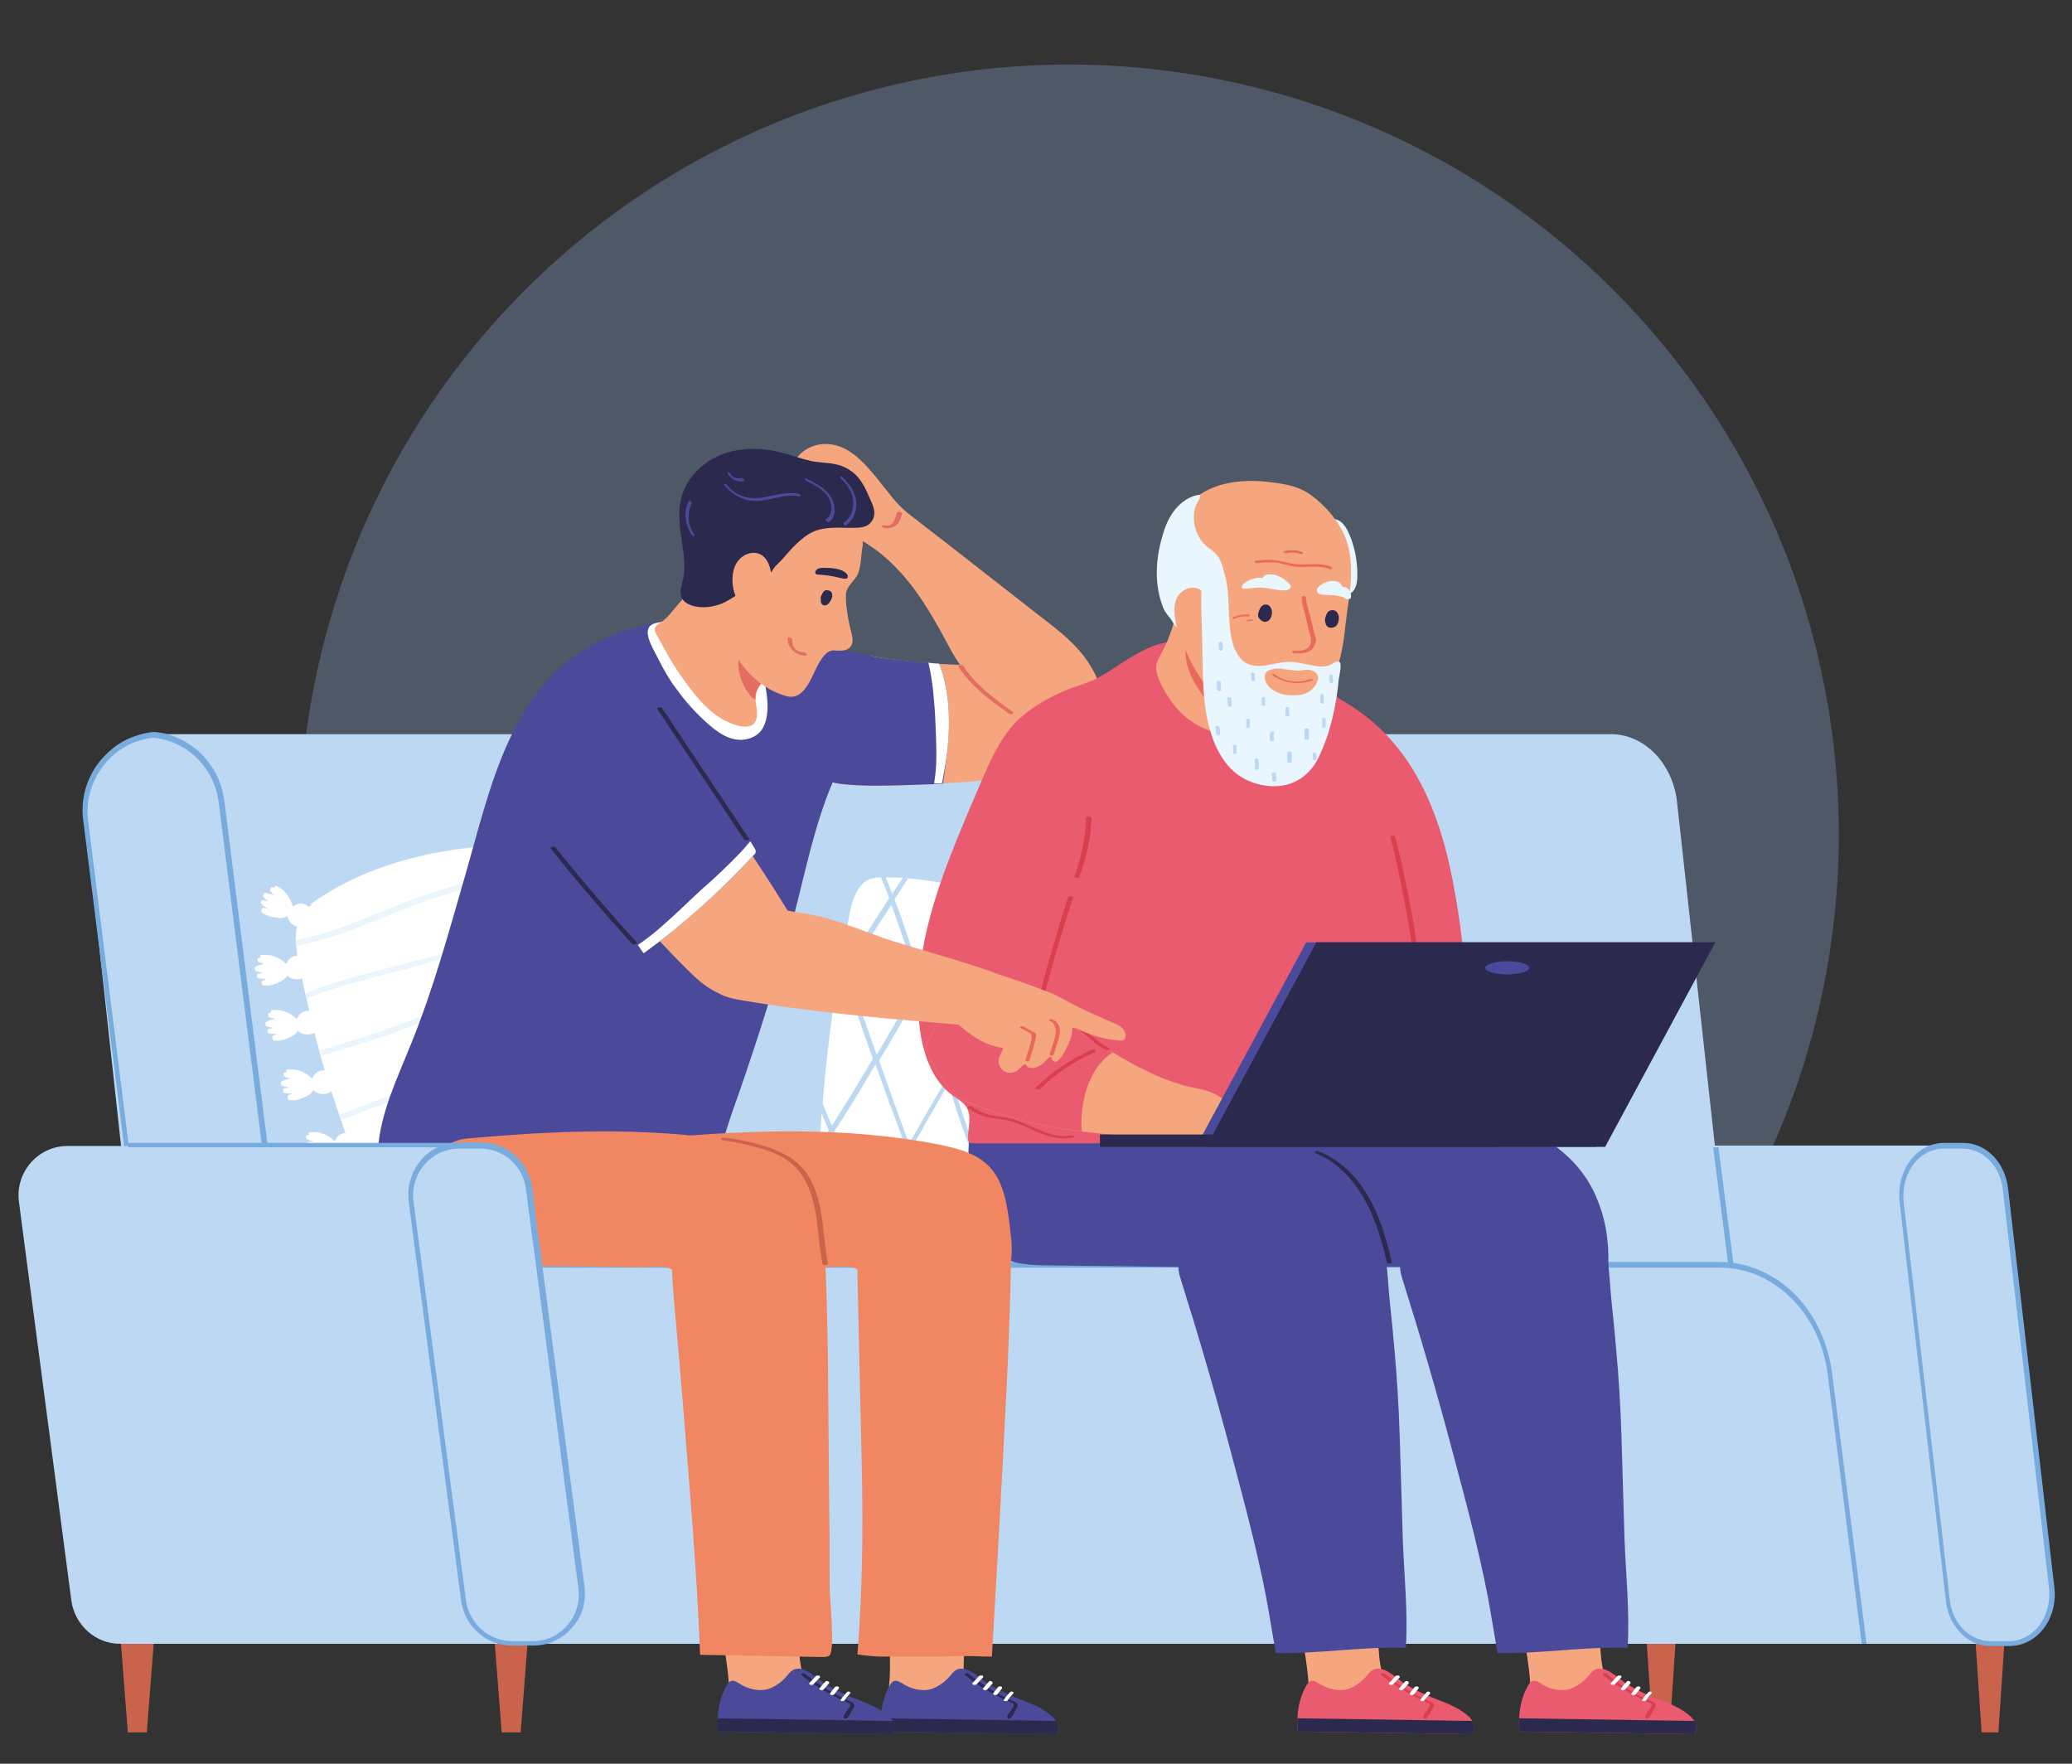 <?xml version="1.0" encoding="utf-8"?>
<!-- Generator: Adobe Illustrator 28.1.0, SVG Export Plug-In . SVG Version: 6.00 Build 0)  -->
<svg version="1.1" id="Calque_1" xmlns="http://www.w3.org/2000/svg" xmlns:xlink="http://www.w3.org/1999/xlink" x="0px" y="0px"
	 viewBox="0 0 470 400" style="enable-background:new 0 0 470 400;" xml:space="preserve">
<rect x="0" y="0" width="470" height="400" fill="#333333" stroke="none"/>
<style type="text/css">
	.st0{opacity:0.3;}
	.st1{clip-path:url(#SVGID_00000054246314478152684960000006744621218092699013_);fill:#90B0DD;}
	.st2{clip-path:url(#SVGID_00000054246314478152684960000006744621218092699013_);fill:none;stroke:#90B0DD;}
	.st3{fill:#E36D61;}
	.st4{fill:#BCD8F2;}
	.st5{fill:#FFFFFF;}
	.st6{fill:#CA634C;}
	.st7{fill:#78ACDE;}
	.st8{fill:#EAF6FE;}
	.st9{fill:#2B294D;}
	.st10{fill:#F5A67E;}
	.st11{fill:#4B4A9A;}
	.st12{fill:#EB5B70;}
	.st13{fill:#D93F4F;}
	.st14{fill:#E96A5C;}
	.st15{fill:#F18663;}
</style>
<g class="st0">
	<g>
		<defs>
			<rect id="SVGID_1_" x="60.3" y="6.9" width="364.6" height="364.6"/>
		</defs>
		<clipPath id="SVGID_00000123410602064415394350000004371970042102892962_">
			<use xlink:href="#SVGID_1_"  style="overflow:visible;"/>
		</clipPath>
		<path style="clip-path:url(#SVGID_00000123410602064415394350000004371970042102892962_);fill:#90B0DD;" d="M242.6,363.4
			c96.2,0,174.1-78,174.1-174.1c0-96.2-78-174.1-174.1-174.1c-96.2,0-174.1,78-174.1,174.1C68.5,285.4,146.4,363.4,242.6,363.4"/>
		
			<ellipse transform="matrix(0.707 -0.707 0.707 0.707 -62.749 226.967)" style="clip-path:url(#SVGID_00000123410602064415394350000004371970042102892962_);fill:none;stroke:#90B0DD;" cx="242.6" cy="189.2" rx="174.1" ry="174.1"/>
	</g>
</g>
<path class="st3" d="M195.7,120c0-0.1-0.2-0.1-0.3-0.2c-0.1,0-0.3-0.1-0.4,0c-0.2,0-0.5,0.1-0.4,0.4c0.1,0.3,0.2,0.5,0.3,0.8
	c0.1,0.3,0.1,0.6,0.1,0.9c0,0.2,0.4,0.3,0.6,0.3c0.1,0,0.3,0,0.4-0.1c0.1,0,0.2-0.1,0.2-0.2C196.2,121.3,196,120.6,195.7,120"/>
<path class="st4" d="M27.9,263.9l0.1,0.6l0,0.2l11.9,108.1h361.4l-9.4-85.8l-0.1-1.3l-2.3-21.3l-9.1-82.6c-1-8.7-7.4-15.3-15-15.3
	H34.4c-0.5,0-1,0-1.5,0.1c-8.4,1-14.6,9.7-13.5,19.6L27.9,263.9z"/>
<path class="st5" d="M265.8,219.4c0,0.8-0.1,1.6-0.1,2.4c-0.1,2.5-0.2,5-0.4,7.4c-0.1,2.3-0.3,4.6-0.4,6.9c-0.1,0.8-0.1,1.7-0.2,2.5
	c-0.1,1.8-0.3,3.6-0.4,5.3c-0.2,2.9-0.5,5.7-0.8,8.6c-0.1,0.8-0.2,1.5-0.2,2.3c-0.1,1.3-0.3,2.6-0.4,4c-0.3,2.5-0.6,4.9-0.9,7.4
	c-0.2,1.6,0,3.8-0.8,5.4c-0.2,0.4-0.4,0.7-0.7,1c-0.3,0.3-0.6,0.5-0.9,0.6c-1.3,0.5-2.7,0.5-4,0.4c-1.6-0.1-3.2-0.1-4.8-0.1
	c-0.4,0-0.9,0-1.3,0c-2,0-4,0-6,0c-0.4,0-0.8,0-1.2,0c-2.7,0-5.5,0.1-8.2,0.1c-0.4,0-0.8,0-1.3,0c-2.1,0-4.2,0-6.4-0.1
	c-0.4,0-0.8,0-1.2,0c-1.6,0-3.1-0.1-4.7-0.2c-0.9-0.1-1.7-0.1-2.6-0.2c-0.4,0-0.8-0.1-1.2-0.1c-1.9-0.2-3.8-0.4-5.7-0.7
	c-0.4-0.1-0.8-0.1-1.2-0.2c-2.9-0.5-5.9-1.1-8.7-2c-0.4-0.1-0.7-0.2-1.1-0.3c-2-0.6-4-1.3-5.9-2.2c-0.5-0.2-1-0.4-1.5-0.7
	c-1.9-0.9-3.7-1.9-5.5-3c-0.4-0.3-0.9-0.6-1.1-1c-0.1-0.3-0.2-0.6-0.2-0.9c0-0.2,0-0.4,0-0.5c0-0.5,0-1,0.1-1.5
	c0.1-2.5,0.3-5,0.5-7.5c0.1-0.8,0.1-1.5,0.2-2.3c0.6-7.4,1.4-14.8,2.5-22.1c0.2-1,0.3-2.1,0.5-3.1c0.1-0.9,0.3-1.8,0.4-2.7
	c0.2-1.2,0.4-2.3,0.6-3.5c0.1-0.7,0.3-1.4,0.4-2.2c0.3-1.8,0.7-3.5,1-5.3c0.7-3.6,1.1-9.4,4.6-11.6c0.9-0.5,1.9-0.7,2.9-0.7
	c0.1,0,0.2,0,0.4,0c0.4,0,0.8,0,1.1,0c1.3,0,2.6,0,3.8,0.1c0.4,0,0.8,0.1,1.2,0.1c2.6,0.2,5.2,0.6,7.8,1.1c1,0.2,2.1,0.4,3.1,0.6
	c0.4,0.1,0.8,0.2,1.2,0.2c0.8,0.2,1.6,0.3,2.4,0.5c0.4,0.1,0.7,0.1,1.1,0.2c2.2,0.4,4.4,0.9,6.6,1.4c2.4,0.5,4.7,1,7.1,1.5
	c0.4,0.1,0.8,0.2,1.2,0.3c0.2,0,0.4,0.1,0.7,0.1c0.4,0.1,0.7,0.2,1.1,0.2c1.5,0.3,2.9,0.6,4.4,0.9c3.3,0.7,6.5,1.3,9.8,2
	c0.6,0.1,1.1,0.2,1.7,0.3c1,0.2,2,0.4,3,0.6c1.8,0.4,3.6,0.7,5.2,1.7c1.7,0.9,2.7,2.4,3.1,4.3c0.1,0.7,0.2,1.3,0.2,2
	C265.9,217.9,265.9,218.6,265.8,219.4"/>
<path class="st4" d="M251.8,241.6c-0.5,0.8-1,1.6-1.4,2.5c-2.1-5.8-4.1-11.6-6.1-17.3c0-0.1-0.1-0.2-0.1-0.2
	c0.4-0.7,0.8-1.4,1.1-2.1c2.6-4.9,5.2-9.7,8.1-14.4c0.8,2,1.6,4,2.4,6c1.5,3.7,2.9,7.4,4.4,11.1
	C257.4,231.9,254.6,236.8,251.8,241.6 M241.3,259.3c-0.7,1.1-1.3,2.2-2,3.3c-1.8-5.4-3.7-10.7-5.5-16.1c0.8-1.5,1.6-3.1,2.4-4.6
	c2.4-4.7,4.8-9.4,7.3-14.1c1.7,5,3.5,10.1,5.3,15.1c0.3,0.8,0.6,1.6,0.9,2.4C246.9,250,244.1,254.7,241.3,259.3 M233,244.2
	c-2.1-6.1-4.2-12.3-6.3-18.4c0.7-1.2,1.4-2.4,2.1-3.6c2.6-4.6,5.3-9.3,7.9-13.9c1.9,5.4,3.8,10.9,5.7,16.4c0.2,0.6,0.4,1.2,0.6,1.8
	c-3,5.7-5.9,11.5-8.9,17.3c-0.2,0.5-0.5,0.9-0.7,1.4C233.2,244.8,233.1,244.5,233,244.2 M224.5,261c-0.7,1.1-1.4,2.2-2,3.3
	c-0.5-1.2-0.9-2.4-1.4-3.7c-1.9-5.2-3.6-10.5-5.3-15.9c0.8-1.4,1.6-2.8,2.4-4.2c2.6-4.5,5.2-9,7.7-13.5c1.7,4.9,3.4,9.9,5.1,14.8
	c0.5,1.5,1.1,3.1,1.6,4.6C230,251.3,227.4,256.2,224.5,261 M214.9,241.9c-1.9-6.2-3.7-12.5-5.6-18.7c0.3-0.5,0.6-1.1,0.9-1.6
	c2.9-5,5.7-10,8.6-15c1.7,5,3.5,10.1,5.2,15.1c0.5,1.3,0.9,2.6,1.4,4c-3.2,5.6-6.4,11.2-9.6,16.9c-0.2,0.3-0.3,0.6-0.5,0.9
	C215.2,242.9,215.1,242.4,214.9,241.9 M206.2,259.4c-0.4-1.2-0.9-2.4-1.3-3.6c-1.9-5.1-3.7-10.2-5.5-15.3c0.4-0.7,0.9-1.4,1.3-2.1
	c2.7-4.6,5.4-9.2,8-13.9c1.5,5.1,3,10.1,4.5,15.2c0.5,1.7,1,3.3,1.5,5C211.8,249.6,209,254.5,206.2,259.4 M197.9,236.5
	c-1.9-5.3-3.7-10.6-5.6-15.9c2.1-3.4,4.2-6.7,6.4-10c1.2-1.8,2.3-3.6,3.5-5.4c1.9,5.2,3.6,10.4,5.3,15.6c0.2,0.8,0.5,1.6,0.7,2.3
	c0,0.1-0.1,0.2-0.1,0.2c-3,5.3-6.1,10.6-9.2,15.9C198.5,238.3,198.2,237.4,197.9,236.5 M265.8,219.4c0-0.8,0.1-1.5,0-2.3
	c-1.3,2.2-2.5,4.4-3.8,6.6c-0.4,0.7-0.8,1.4-1.2,2.1c-2.2-5.7-4.5-11.4-6.8-17c0.1-0.1,0.2-0.3,0.2-0.4c-0.6-0.1-1.1-0.2-1.7-0.3
	c0.1,0.2,0.2,0.4,0.3,0.6c0,0.1-0.1,0.1-0.1,0.1c-3.2,5.3-6.2,10.7-9.1,16.2c-1.9-5.5-3.8-11.1-5.8-16.6c-0.2-0.5-0.4-1-0.5-1.5
	c0.3-0.6,0.7-1.2,1-1.8c-0.4-0.1-0.8-0.2-1.1-0.2c-0.1,0.2-0.2,0.4-0.4,0.6c0,0,0,0,0,0c-0.1-0.3-0.2-0.5-0.3-0.8
	c-0.4-0.1-0.8-0.2-1.2-0.3c0.2,0.6,0.4,1.2,0.6,1.8c0.1,0.2,0.1,0.3,0.2,0.5c-3.3,5.7-6.5,11.5-9.8,17.2c-0.1,0.1-0.1,0.2-0.2,0.3
	c0-0.1-0.1-0.2-0.1-0.3c-2.1-6.2-4.3-12.5-6.4-18.7c0.1-0.2,0.2-0.3,0.3-0.5c0.6-1,1.2-2,1.8-3c-0.4-0.1-0.7-0.2-1.1-0.2
	c-0.5,0.8-0.9,1.6-1.4,2.4c0,0,0,0,0,0c-0.3-0.9-0.7-1.9-1-2.8c-0.4-0.1-0.8-0.2-1.2-0.2c0.1,0.2,0.2,0.5,0.2,0.7
	c0.4,1.2,0.8,2.4,1.2,3.6c-0.3,0.5-0.5,0.9-0.8,1.4c-2.9,5-5.8,10.1-8.7,15.2c-1.8-5.9-3.7-11.8-5.9-17.6c0-0.1,0-0.1-0.1-0.2
	c1-1.6,2.1-3.2,3.1-4.8c-0.4,0-0.8-0.1-1.2-0.1c-0.8,1.2-1.6,2.4-2.4,3.6c-0.5-1.3-1-2.5-1.5-3.8c-0.4,0-0.8,0-1.1,0
	c0.4,1,0.8,2,1.2,2.9c0.2,0.6,0.5,1.3,0.7,1.9c-3.3,5.1-6.6,10.2-9.9,15.4c-0.3-0.8-0.5-1.5-0.8-2.3c0-0.1-0.1-0.2-0.1-0.3
	c-0.1,0.7-0.3,1.4-0.4,2.2c0.2,0.5,0.4,1.1,0.6,1.6c-0.4,0.6-0.8,1.2-1.2,1.8c-0.2,0.9-0.3,1.8-0.4,2.7c0.7-1.1,1.4-2.2,2-3.3
	c1.4,4.1,2.9,8.3,4.3,12.4c0.7,2.1,1.5,4.2,2.2,6.2c-3,5.1-6.1,10.2-9.3,15.2c-0.8-1.8-1.5-3.6-2.2-5.3c-0.1,0.8-0.1,1.5-0.2,2.3
	c0.6,1.4,1.1,2.7,1.7,4.1c-0.7,1.1-1.5,2.2-2.2,3.3c0,0.5,0,1-0.1,1.5c0,0.2,0,0.4,0,0.5c0.9-1.4,1.9-2.8,2.8-4.2
	c1.3,3.1,2.6,6.1,4,9.1c0,0,0,0.1,0,0.1c0.5,0.2,1,0.5,1.5,0.7c-1.5-3.4-3-6.7-4.4-10.1c-0.1-0.3-0.2-0.5-0.3-0.8
	c0.4-0.7,0.9-1.3,1.3-2c2.8-4.3,5.4-8.7,8-13.1c1.4,3.9,2.8,7.9,4.3,11.8c0.9,2.4,1.7,4.8,2.6,7.2c0,0.1-0.1,0.2-0.1,0.2
	c-1.7,3-3.5,6-5.4,9c0.4,0.1,0.7,0.2,1.1,0.3c1.7-2.7,3.4-5.4,4.9-8.2c1.2,3.4,2.5,6.8,3.8,10.2c0.4,0.1,0.8,0.1,1.2,0.2
	c-1.4-3.9-2.9-7.7-4.3-11.6c0.3-0.6,0.7-1.2,1-1.8c2.5-4.3,4.9-8.6,7.4-12.9c1.3,4.2,2.6,8.3,4.1,12.4c0.8,2.3,1.7,4.6,2.6,6.9
	c-1.6,2.6-3.3,5.1-5.1,7.6c0.4,0,0.8,0.1,1.2,0.1c1.5-2.1,3-4.3,4.4-6.5c0.9,2.3,1.9,4.6,2.9,6.9c0.4,0,0.8,0,1.2,0
	c-1.2-2.6-2.3-5.3-3.4-8c1.3-2.1,2.6-4.2,3.8-6.3c2.2-3.8,4.3-7.6,6.3-11.4c1.6,4.7,3.2,9.4,4.8,14.1c0.2,0.6,0.4,1.3,0.7,1.9
	c-2,3.3-3.9,6.5-5.9,9.8c0.4,0,0.8,0,1.3,0c1.7-2.8,3.4-5.6,5.1-8.5c1,2.8,2,5.6,3.1,8.4c0.4,0,0.8,0,1.2,0
	c-1.3-3.1-2.3-6.2-3.4-9.3c0-0.1-0.1-0.2-0.1-0.3c1.3-2.2,2.6-4.3,3.9-6.5c2.1-3.6,4.3-7.2,6.4-10.8c1.8,4.8,3.6,9.6,5.5,14.4
	c0.3,0.7,0.6,1.4,0.9,2.2c-0.2,0.2-0.3,0.5-0.5,0.7c-2.2,3.2-4.4,6.4-6.6,9.6c0.4,0,0.9,0,1.3,0c0.2-0.3,0.5-0.7,0.7-1
	c1.9-2.7,3.8-5.4,5.6-8.2c1.1,2.8,2.3,5.5,3.5,8.3c0.3-0.3,0.5-0.6,0.7-1c-1.2-2.7-2.4-5.5-3.5-8.3c1.9-2.8,3.7-5.6,5.6-8.4
	c0.1-0.8,0.2-1.5,0.2-2.3c-2.1,3.2-4.2,6.4-6.3,9.5c-2.2-5.5-4.3-11.1-6.4-16.7c1.1-1.9,2.2-3.8,3.3-5.7c2.2-3.8,4.4-7.6,6.6-11.4
	c1.3,3.4,2.7,6.8,4,10.3c0.1-0.8,0.1-1.7,0.2-2.5c-0.5-1.4-1.1-2.8-1.6-4.2c-0.6-1.6-1.3-3.2-1.9-4.8c1-1.7,2-3.5,3-5.2
	C264.9,221.1,265.4,220.2,265.8,219.4"/>
<polygon class="st6" points="453.3,392.9 449.5,392.9 447.6,364.6 455.2,364.6 "/>
<polygon class="st6" points="378.7,392.9 374.9,392.9 373,364.6 380.6,364.6 "/>
<path class="st4" d="M455.8,372.8h-82.5c-4.9,0-9-4.2-9.6-9.7l-8.8-75.7l-0.1-1.3l-0.4-3.7l-0.1-1.3l-1-8.6
	c-0.8-6.7,3.8-12.7,9.6-12.7h82.5c4.9,0,9,4.2,9.6,9.7l10.5,90.5C466.2,366.8,461.7,372.8,455.8,372.8"/>
<path class="st7" d="M448,371.4c-3-1.4-5.2-4.5-5.7-8.4l-10.5-90.5c-0.3-3,0.5-6.1,2.2-8.4c1.7-2.3,4.3-3.6,6.9-3.6h4.3
	c4.6,0,8.5,3.9,9.1,9.2l10.5,90.5c0.3,3-0.5,6.1-2.2,8.4c-1.7,2.3-4.3,3.6-6.9,3.6h-4.4C450.2,372.2,449.1,371.9,448,371.4 M466,360
	l-10.5-90.5c-0.7-5.9-5-10.3-10.2-10.3H441c-1.1,0-2.2,0.2-3.3,0.6c-1.7,0.7-3.2,1.8-4.4,3.4c-1.9,2.6-2.8,6-2.4,9.4l10.5,90.5
	c0.5,4.5,3.3,8.2,6.8,9.6c0,0,0,0,0,0c1,0.4,2.1,0.6,3.3,0.6h4.4c3,0,5.8-1.5,7.7-4C465.5,366.8,466.4,363.4,466,360"/>
<path class="st7" d="M423.4,372.8h-1.1l-7.7-61c-1.7-13.9-12.2-24.3-24.4-24.3H108.8v-1.3h281.3c6.2,0,12.2,2.6,16.9,7.2
	c4.7,4.7,7.7,11.1,8.6,18.2L423.4,372.8z"/>
<path class="st5" d="M140.3,254.2c-0.5,0.5-1.2,0.8-1.9,1c-0.8,0.3-1.7,0.5-2.6,0.8c-7.8,2.3-15.6,4.2-23.6,5.9
	c-7.9,1.7-15.8,3.1-23.7,4.5c-1,0.2-2,0.4-3,0.5c-0.8,0.1-1.7,0.3-2.6,0c-0.7-0.2-1.2-0.8-1.5-1.4c0,0,0-0.1-0.1-0.1
	c-0.1-0.3-0.3-0.7-0.4-1c-0.2-0.5-0.4-1.1-0.5-1.6c-1-3-2.1-5.9-3.1-8.9c-0.1-0.4-0.3-0.8-0.4-1.2c-1.3-3.8-2.6-7.6-3.7-11.5
	c-0.2-0.6-0.3-1.2-0.5-1.8c-0.1-0.4-0.2-0.8-0.3-1.2c-1.1-3.9-2-7.8-2.9-11.8c-0.1-0.4-0.2-0.8-0.3-1.2c-0.5-2.2-0.9-4.5-1.4-6.7
	c-0.3-1.3-0.5-2.6-0.6-4c0-0.4-0.1-0.8-0.1-1.3c0-0.9,0-1.8,0.2-2.7c0.5-2.6,1.8-4.1,3.5-5.4l-0.5,0.1c0,0,0.1,0,0.1-0.1
	c10.6-7.7,23.6-11.5,36.6-12.9c1.8-0.2,3.6-0.3,5.4,0.1c0.3,0.1,0.6,0.1,0.9,0.1c0.4,0,0.9-0.1,1.3-0.1c0.8-0.1,1.6-0.3,2.4-0.5
	c1.8-0.3,3.8-0.8,5.5-0.2c1.1,0.4,1.9,1.3,2.4,2.3c0.2,0.3,0.3,0.6,0.4,1c0,0.1,0,0.1,0.1,0.2c0.6,1.7,1,3.6,1.5,5.3
	c0.5,1.8,1,3.7,1.5,5.5c0.1,0.4,0.2,0.8,0.3,1.2c0.5,1.8,1,3.6,1.5,5.5c0.5,1.8,1,3.5,1.4,5.3c0.1,0.4,0.2,0.8,0.3,1.2
	c1.3,4.8,2.6,9.6,3.9,14.4c0.1,0.4,0.2,0.8,0.3,1.2c0.2,0.8,0.4,1.6,0.7,2.5c1,3.7,2,7.4,3.1,11.2c0.1,0.4,0.2,0.7,0.3,1.1
	c0,0,0,0.1,0,0.1c0.2,0.9,0.6,1.8,0.6,2.7C141.2,253.1,140.9,253.7,140.3,254.2"/>
<path class="st5" d="M61.1,207.8c0.5,0.1,0.9,0.2,1.4,0.3c0.9,0.2,1.8,0.2,2.7-0.3c0.1,0.7,0.5,1.3,1,1.7c0.7,0.6,1.5,0.8,2.4,0.8
	c0,0,0,0,0,0c0.2,0,0.4,0,0.6-0.1c0.1,0,0.1-0.1,0.2-0.2c0.4-0.2,0.7-0.5,1-0.9c0.4-0.6,0.5-1.3,0.4-1.9c-0.1-1-0.8-1.7-1.6-2.1
	c-0.7-0.3-1.6-0.3-2.4,0.3c-0.1,0-0.2,0.1-0.4,0.2c-0.6-2.2-1.9-3.9-3.8-4.7c-0.2-0.1-0.3,0.2-0.4,0.5c-0.2-0.1-0.3-0.2-0.5-0.2
	c-0.2-0.1-0.6,0.6-0.4,0.8c0.3,0.4,0.6,0.8,1,1.1c-0.7-0.3-1.4-0.5-2.2-0.6c-0.2,0-0.5,0.6-0.4,0.8c0.3,0.5,0.7,0.8,1.1,1.2
	l-1.2-0.4c-0.2-0.1-0.6,0.6-0.4,0.8c0.5,0.5,1,0.9,1.6,1.2c-0.4-0.1-0.7-0.1-1.1-0.2c-0.2,0-0.4,0.3-0.4,0.6c0,0.1-0.1,0.2,0,0.3
	c0,0.2,0.2,0.2,0.3,0.3c0.1,0.1,0.2,0.2,0.4,0.2C60.3,207.5,60.7,207.7,61.1,207.8"/>
<path class="st5" d="M61.6,223.4c0.5-0.1,0.9-0.3,1.4-0.5c0.8-0.3,1.7-0.8,2.2-1.7c0.4,0.6,1.1,0.8,1.7,0.9c0.9,0.1,1.7-0.1,2.4-0.6
	c0,0,0,0,0,0c0.2-0.1,0.3-0.2,0.4-0.4c0,0,0.1-0.1,0.1-0.3c0.2-0.4,0.3-0.8,0.3-1.3c0-0.7-0.3-1.4-0.7-1.8c-0.6-0.8-1.6-1.1-2.4-0.9
	c-0.8,0.1-1.5,0.6-1.9,1.5c-0.1,0.1-0.1,0.2-0.2,0.3c-1.6-1.6-3.7-2.3-5.7-2c-0.2,0-0.2,0.4-0.1,0.6c-0.2,0-0.3,0-0.5,0.1
	c-0.3,0-0.2,0.9,0.1,0.9c0.5,0.2,0.9,0.3,1.4,0.4c-0.8,0.1-1.5,0.3-2.2,0.7c-0.2,0.1-0.1,0.8,0.1,0.9c0.5,0.2,1,0.3,1.6,0.4
	l-1.2,0.3c-0.2,0.1-0.2,0.9,0.1,0.9c0.7,0.2,1.3,0.2,2,0.2c-0.3,0.1-0.7,0.3-1,0.4c-0.2,0.1-0.2,0.5-0.1,0.7c0,0.1,0.1,0.2,0.1,0.3
	c0.1,0.1,0.3,0.1,0.4,0.1c0.1,0,0.3,0,0.4,0C60.7,223.6,61.2,223.5,61.6,223.4"/>
<path class="st5" d="M64,235.9c0.5-0.1,0.9-0.3,1.4-0.5c0.8-0.3,1.7-0.8,2.2-1.7c0.4,0.6,1.1,0.8,1.7,0.9c0.9,0.1,1.7-0.1,2.4-0.6
	c0,0,0,0,0,0c0.2-0.1,0.3-0.2,0.4-0.4c0,0,0.1-0.1,0.1-0.3c0.2-0.4,0.3-0.8,0.3-1.3c0-0.7-0.3-1.4-0.7-1.8c-0.6-0.8-1.6-1.1-2.4-0.9
	c-0.8,0.1-1.5,0.6-1.9,1.5c-0.1,0.1-0.1,0.2-0.2,0.3c-1.6-1.6-3.7-2.3-5.7-2c-0.2,0-0.2,0.4-0.1,0.6c-0.2,0-0.3,0-0.5,0.1
	c-0.3,0-0.2,0.9,0.1,0.9c0.5,0.2,0.9,0.3,1.4,0.4c-0.8,0.1-1.5,0.3-2.2,0.7c-0.2,0.1-0.1,0.8,0.1,0.9c0.5,0.2,1,0.3,1.6,0.4
	l-1.2,0.3c-0.2,0.1-0.2,0.9,0.1,0.9c0.7,0.2,1.3,0.2,2,0.2c-0.3,0.1-0.7,0.3-1,0.4c-0.2,0.1-0.2,0.5-0.1,0.7c0,0.1,0.1,0.2,0.1,0.3
	c0.1,0.1,0.3,0.1,0.4,0.1c0.1,0,0.3,0,0.4,0C63.1,236.1,63.6,236,64,235.9"/>
<path class="st5" d="M67.5,249.4c0.5-0.1,0.9-0.3,1.4-0.5c0.8-0.3,1.7-0.8,2.2-1.7c0.4,0.6,1.1,0.8,1.7,0.9c0.9,0.1,1.7-0.1,2.4-0.6
	c0,0,0,0,0,0c0.2-0.1,0.3-0.2,0.4-0.4c0,0,0.1-0.1,0.1-0.3c0.2-0.4,0.3-0.8,0.3-1.3c0-0.7-0.3-1.4-0.7-1.8c-0.6-0.8-1.6-1.1-2.4-0.9
	c-0.8,0.1-1.5,0.6-1.9,1.5c-0.1,0.1-0.1,0.2-0.2,0.3c-1.6-1.6-3.7-2.3-5.7-2c-0.2,0-0.2,0.4-0.1,0.6c-0.2,0-0.3,0-0.5,0.1
	c-0.3,0-0.2,0.9,0.1,0.9c0.5,0.2,0.9,0.3,1.4,0.4c-0.8,0.1-1.5,0.3-2.2,0.7c-0.2,0.1-0.1,0.8,0.1,0.9c0.5,0.2,1,0.3,1.6,0.4
	l-1.2,0.3c-0.2,0.1-0.2,0.9,0.1,0.9c0.7,0.2,1.3,0.2,2,0.2c-0.3,0.1-0.7,0.3-1,0.4c-0.2,0.1-0.2,0.5-0.1,0.7c0,0.1,0.1,0.2,0.1,0.3
	c0.1,0.1,0.3,0.1,0.4,0.1c0.1,0,0.3,0,0.4,0C66.7,249.6,67.1,249.5,67.5,249.4"/>
<path class="st5" d="M72.6,263.6c0.5-0.1,0.9-0.3,1.4-0.5c0.8-0.3,1.7-0.8,2.2-1.7c0.4,0.6,1.1,0.8,1.7,0.9c0.9,0.1,1.7-0.1,2.4-0.6
	c0,0,0,0,0,0c0.2-0.1,0.3-0.2,0.4-0.4c0,0,0.1-0.1,0.1-0.3c0.2-0.4,0.3-0.8,0.3-1.3c0-0.7-0.3-1.4-0.7-1.8c-0.6-0.8-1.6-1.1-2.4-0.9
	c-0.8,0.1-1.5,0.6-1.9,1.5c-0.1,0.1-0.1,0.2-0.2,0.3c-1.6-1.6-3.7-2.3-5.7-2c-0.2,0-0.2,0.4-0.1,0.6c-0.2,0-0.3,0-0.5,0.1
	c-0.3,0-0.2,0.9,0.1,0.9c0.5,0.2,0.9,0.3,1.4,0.4c-0.8,0.1-1.5,0.3-2.2,0.7c-0.2,0.1-0.1,0.8,0.1,0.9c0.5,0.2,1,0.3,1.6,0.4
	l-1.2,0.3c-0.2,0.1-0.2,0.9,0.1,0.9c0.7,0.2,1.3,0.2,2,0.2c-0.3,0.1-0.7,0.3-1,0.4c-0.2,0.1-0.2,0.5-0.1,0.7c0,0.1,0.1,0.2,0.1,0.3
	c0.1,0.1,0.3,0.1,0.4,0.1c0.1,0,0.3,0,0.4,0C71.8,263.8,72.2,263.8,72.6,263.6"/>
<path class="st8" d="M93.6,205.4c5.3-2,10.8-3.6,16.2-5.2c4.8-1.4,9.8-2.9,14.7-4.6c0.4-0.1,0.8-0.3,1.2-0.4c0-0.1,0-0.1-0.1-0.2
	c-0.1-0.3-0.3-0.7-0.4-1c-0.4,0.1-0.8,0.3-1.2,0.4c-4.8,1.7-9.8,3.2-14.6,4.6c-5.4,1.6-10.9,3.2-16.3,5.2c-2.4,0.9-4.9,1.9-7.3,2.9
	c-6,2.4-12.2,4.9-18.6,6.1c0,0.4,0,0.8,0.1,1.3c6.6-1.2,12.9-3.7,19-6.2C88.7,207.3,91.2,206.3,93.6,205.4 M107.3,215.4
	c3-1.1,6-2.3,8.9-3.4c2.3-0.9,4.7-1.9,7.1-2.8c1.9-0.7,3.8-1.4,5.7-2c-0.1-0.4-0.2-0.8-0.3-1.2c-1.9,0.6-3.9,1.3-5.8,2
	c-2.4,0.9-4.8,1.8-7.1,2.8c-2.9,1.2-5.9,2.4-8.9,3.4c-5.6,2-11.5,3.4-17.2,4.9c-6.8,1.7-13.8,3.5-20.4,6.1c0.1,0.4,0.2,0.8,0.3,1.2
	c6.6-2.6,13.7-4.4,20.5-6.1C95.8,218.8,101.7,217.3,107.3,215.4 M101.8,229.4c6.1-2.4,12.4-4.9,18.8-6.9c3.6-1.1,7.2-2.1,10.8-3.1
	c0.3-0.1,0.7-0.2,1-0.3c-0.1-0.4-0.2-0.8-0.3-1.2c-0.3,0.1-0.6,0.2-1,0.3c-3.6,1-7.2,2-10.8,3.1c-6.4,2-12.7,4.5-18.9,6.9
	c-4.7,1.9-9.6,3.8-14.4,5.5c-4.7,1.6-9.6,3.1-14.4,4.5c0.1,0.4,0.2,0.8,0.3,1.2c4.8-1.4,9.7-2.9,14.5-4.5
	C92.2,233.2,97.1,231.3,101.8,229.4 M118.3,240.2c6.1-1.7,12.2-3.4,18.3-5.4c-0.1-0.4-0.2-0.8-0.3-1.2c-6.1,2-12.2,3.7-18.3,5.4
	c-5.4,1.5-10.9,3.1-16.2,4.8c-8.5,2.7-17.1,6-24.7,9c0.1,0.4,0.3,0.8,0.4,1.2c8.7-3.4,16.5-6.3,24.6-8.9
	C107.4,243.2,112.9,241.7,118.3,240.2 M140.6,249.5c-0.1-0.4-0.2-0.7-0.3-1.1c-3.1,0.7-6.3,1.1-9.4,1.4c-1.8,0.2-3.6,0.4-5.4,0.7
	c-11.3,1.7-22.3,6-32.1,9.8c-4,1.6-8.2,3.2-12.4,4.1c0.1,0.3,0.2,0.7,0.4,1c0,0,0,0.1,0.1,0.1c4.3-1,8.4-2.6,12.4-4.1
	c9.7-3.8,20.6-8.1,31.8-9.7c1.8-0.3,3.6-0.5,5.3-0.7c3.2-0.4,6.4-0.7,9.6-1.4C140.6,249.5,140.6,249.5,140.6,249.5"/>
<path class="st7" d="M40.2,357.6h1.2l-11.6-92.8l0-0.3l-0.1-0.7L20,186.2c-0.6-4.5,0.7-9,3.5-12.6c2.8-3.6,6.8-5.8,11.3-6.3
	c7.7,0.8,13.8,6.8,14.8,14.6l10.3,81.8l0.1,0.7l0,0.3l11.6,92.8h1.3l-11.6-92.8l0-0.3l-0.1-0.7l-10.3-82c-0.9-7.4-6.1-13.3-13-15.2
	c-0.9-0.3-1.9-0.4-2.9-0.5l-0.1,0l-0.1,0c-4.8,0.5-9.1,2.9-12.2,6.7c-3,3.8-4.4,8.6-3.7,13.5l9.8,78.1L40.2,357.6z"/>
<path class="st9" d="M206,154.5c-3.5,3.5-6.9,7-10.2,10.7c-0.4,0.4,0.7,0.6,1,0.3c3.3-3.6,6.8-7.2,10.2-10.7
	C207.3,154.4,206.2,154.2,206,154.5"/>
<polygon class="st7" points="388.6,260.2 391.9,285.8 392,287.1 393.3,287.1 393.1,285.8 389.8,260.2 "/>
<path class="st10" d="M210.2,177.8c8.8-0.3,17.6-0.9,26.1-3.1c3-0.8,6-1.8,8.6-3.5c2.6-1.7,4.8-4.3,5.7-7.3c1-3.6-0.2-7.3-3.2-9.4
	c-2.7-2-6.1-2.6-9.4-3c-6.5-0.7-13.1-0.5-19.7-0.7c-6.3-0.2-12.7-0.7-18.9-1.7c-2.4-0.4-4.8-0.8-7.2-0.3c-2.8,0.5-5.1,2.3-5.7,5.2
	c-0.7,3.2-0.9,6.5-1,9.8c-0.1,2.5-0.3,5.1-0.4,7.6c-0.2,4.6,1.7,5.9,5.8,6.4c4.4,0.5,8.9,0.4,13.3,0.3
	C206.2,178,208.2,177.9,210.2,177.8"/>
<path class="st11" d="M214.3,174.9c0.7-5,1.2-10.1,0.8-15.2c-0.3-3.1-0.9-6.3-2.1-9.2c-4.6-0.3-9.1-0.7-13.7-1.4
	c-2.4-0.4-4.8-0.8-7.1-0.3c-2.8,0.5-5.1,2.3-5.7,5.2c-0.7,3.2-0.9,6.5-1,9.8c-0.1,2.5-0.3,5.1-0.4,7.6c-0.2,4.6,1.7,5.9,5.8,6.4
	c4.4,0.5,8.9,0.4,13.3,0.3c2-0.1,4-0.1,6-0.2c1.2,0,2.5-0.1,3.7-0.2C214,176.8,214.2,175.9,214.3,174.9"/>
<path class="st5" d="M215.1,159.7c-0.3-3.1-0.9-6.3-2.1-9.2c-0.8,0-1.6-0.1-2.4-0.2c0.6,2.6,1,5.2,1.2,7.9c0.3,2.8,0.4,5.7,0.5,8.5
	c0.1,2.9,0.2,5.8-0.1,8.6c-0.1,0.8-0.2,1.6-0.3,2.4c0.6,0,1.2,0,1.8-0.1c0.2-0.9,0.3-1.8,0.5-2.8
	C215.1,169.9,215.5,164.8,215.1,159.7"/>
<path class="st10" d="M218.5,151.8c1.5,2,3.1,3.6,5.1,5.5c2.4,2.2,4.9,4.3,7.8,5.8c2.7,1.4,4.7,3.2,7.2,4.9c2,1.3,4.5,2.7,6.6,1.7
	c1.7-0.8,4.1-3.5,4.6-5.3c1-3.9,0.4-8-1.4-11.5c-3.1-6.3-8.3-9.9-13.7-14.1c-6.4-5-12.8-10-19.2-15c-3.1-2.4-6.2-4.8-9.3-7.2
	c-2.9-2.2-5.1-5.5-7.4-8.3c-2.1-2.5-4.3-5.1-7.3-6.6c-6.8-3.3-14.2,2-11.7,9.6c1,3.1,3.4,5.5,6.3,7.1c2.3,1.3,4.8,2,7.2,3.1
	c5.3,2.4,9.8,6.6,13.4,11.2c3.6,4.7,6.4,9.9,9.2,15.1C216.8,149.4,217.6,150.6,218.5,151.8"/>
<path class="st3" d="M229.8,161.5c-4.2-3-8.5-6.1-11.3-10.5c-0.2-0.3-1.3-0.2-1.1,0.2c2.9,4.5,7.2,7.6,11.4,10.6
	c0.2,0.2,0.5,0.2,0.8,0.1C229.7,161.9,230,161.7,229.8,161.5"/>
<path class="st3" d="M204.4,116.2c-0.1-0.1-0.3-0.1-0.4-0.1c-0.2,0-0.5,0-0.6,0.3c-0.2,0.8-0.5,1.7-1,2.3c-0.1,0.1-0.3,0.3-0.4,0.3
	c-0.1,0-0.2,0.1-0.2,0.1c0,0-0.1,0-0.1,0.1c-0.1,0,0,0-0.1,0c0,0-0.1,0-0.1,0c0,0,0,0-0.1,0c0,0-0.1,0-0.1,0c0,0,0,0,0,0
	c0,0,0,0,0,0c0,0-0.1,0-0.1,0c0,0-0.1,0-0.1,0c0,0,0,0,0,0c0,0,0,0,0,0c0,0-0.1,0-0.1,0c-0.2-0.1-0.6-0.1-0.8,0
	c-0.2,0.1-0.2,0.3,0,0.4c1,0.4,2.3,0.2,3.1-0.5c0.8-0.7,1.1-1.7,1.4-2.7C204.6,116.3,204.5,116.2,204.4,116.2"/>
<path class="st10" d="M312,355.6c0-1.5,0-3-0.7-4.3c-1.5-3.2-7.9-1.9-10.4-1.1c-5,1.7-8.1,3.5-7.4,9.5c0.8,7.3,2.8,14.6,3.3,21.9
	c0.1,2-0.2,4.3,2.4,4.6c2.6,0.3,4.9,0.4,7.5-0.1c2-0.4,5.1-0.1,6.4-2c1.3-1.9,0-5.8-0.2-8c-0.6-6.7-0.9-13.5-0.9-20.2
	C312,355.8,312,355.7,312,355.6"/>
<path class="st12" d="M334.1,393.1c0,0.1-0.1,0.1-0.1,0.2l-39.6-0.6c0-0.3-0.1-0.6-0.1-0.9c0-0.7-0.1-1.4,0-2.1
	c0.1-2.6,0.7-5.1,2-7.4c0.3-0.5,0.6-1,1.2-1.1c0.6-0.1,1.2,0.3,1.7,0.6c2,1.3,4.8,2,7,1.1c1.4-0.6,2.7-1.5,3.7-2.7
	c0.4-0.5,0.9-1.1,1.4-1.4c0.6-0.4,1.3-0.4,2-0.3c2,0.5,3.7,2.3,5.4,3.4c2,1.2,4.1,2.3,6.2,3.1c1.8,0.7,3.7,1.4,5.4,2.3
	c1.1,0.6,2.9,1.7,3.7,3C334.5,391.1,334.7,392.1,334.1,393.1"/>
<path class="st9" d="M334.1,393.1c0,0.1-0.1,0.1-0.1,0.2l-39.6-0.6c0-0.3-0.1-0.6-0.1-0.9c0-0.7-0.1-1.4,0-2.1l39.8,0.6
	C334.5,391.1,334.7,392.1,334.1,393.1"/>
<path class="st13" d="M325.2,386.5c-0.2-0.5-0.8-0.6-1.2-0.8c-2.3-1-4.5-2.2-6.5-3.6c-1.2-0.8-2.3-1.6-3.4-2.5
	c-0.2-0.1-0.4-0.2-0.6-0.1c-0.1,0-0.4,0.2-0.2,0.4c2.1,1.7,4.3,3.1,6.7,4.4c1.1,0.6,2.3,1.2,3.5,1.7c0.2,0.1,0.6,0.2,0.8,0.4
	c0.2,0.3,0,0.6-0.2,0.9c-0.2,0.4-1.5,1.8-1.2,2.3c0.5,0.8,1.3-0.7,1.5-1c0.1-0.3,0.3-0.6,0.4-0.8C325,387.5,325.4,387,325.2,386.5"
	/>
<path class="st5" d="M317.3,380c-0.1,0-0.2,0-0.4,0c-0.1,0-0.2,0-0.3,0.1c-0.5,0.5-1,1.1-1.5,1.6c-0.1,0.2,0,0.3,0.2,0.4
	c0.1,0,0.2,0.1,0.4,0c0.1,0,0.2,0,0.3-0.1c0.5-0.5,1-1.1,1.5-1.6C317.6,380.2,317.4,380.1,317.3,380"/>
<path class="st5" d="M319.3,381.3c-0.2-0.1-0.5-0.1-0.6,0.1c-0.5,0.5-0.9,1-1.3,1.5c0,0.1-0.1,0.1,0,0.2c0,0.1,0.1,0.1,0.2,0.2
	c0.1,0,0.2,0.1,0.4,0c0.1,0,0.2,0,0.3-0.1c0.4-0.5,0.9-1,1.3-1.5C319.6,381.6,319.5,381.4,319.3,381.3"/>
<path class="st5" d="M321.8,382.7c0-0.1-0.1-0.1-0.2-0.2c-0.1,0-0.2-0.1-0.4,0c-0.1,0-0.2,0-0.3,0.1c-0.4,0.5-0.7,0.9-1.1,1.4
	c0,0.1-0.1,0.1,0,0.2c0,0.1,0.1,0.1,0.2,0.2c0.1,0,0.2,0.1,0.4,0c0.1,0,0.2,0,0.3-0.1c0.4-0.5,0.7-0.9,1.1-1.4
	C321.8,382.9,321.8,382.8,321.8,382.7"/>
<path class="st5" d="M324.2,383.7c-0.2-0.1-0.5-0.1-0.6,0.1c-0.5,0.5-1,1.1-1.4,1.7c0,0.1,0,0.2,0,0.2c0.1,0.1,0.2,0.1,0.3,0.1
	c0.2,0,0.5,0,0.6-0.2c0.1-0.1,0.2-0.3,0.3-0.4c0.1-0.1,0.1-0.1,0.2-0.2c0,0,0,0,0,0c0,0,0,0,0,0c0,0,0-0.1,0.1-0.1
	c0.2-0.3,0.5-0.5,0.7-0.8C324.5,383.9,324.3,383.7,324.2,383.7"/>
<path class="st11" d="M314.2,281.1c-0.4-3.9-1.5-7.6-3.2-11.1c-9.2-18.3-35.3-19.5-53.1-21.4c-4.2-0.5-8.5-0.9-12.8-1
	c-4.1-0.1-8.2,0-12.2,0.7c-7.5,1.4-12.8,4-13.2,12.1c-0.2,4.7-0.3,9.4,0.8,13.9c0.9,3.8,2.8,7.8,6,10.2c3.4,2.7,8.9,2.4,13,2.5
	c8.1,0.1,16.3,0.2,24.4,0.3c3.4,0,6.9,0.1,10.3,0.4c9.1,0.9,18,3.9,27.2,3.9c2.4,0,4.5,0.5,7,0.3c1.4-0.1,4.5,0,5.4-1.3
	c0.3-0.5,0.4-1.1,0.5-1.7C314.6,286.4,314.5,283.7,314.2,281.1"/>
<path class="st11" d="M316.3,306c-0.3-3.4-0.6-6.8-1-10.3c-0.8-7.3-0.4-18.4-7.1-23.1c-3-2.1-6.7-3.1-10.3-3.3
	c-5.3-0.4-10.5,0.9-15.4,2.8c-3.5,1.4-7,3.1-9.9,5.6c-3.5,3.1-6.4,7.4-4.9,12c4.1,13,7.9,26,11.4,39.2c3.4,12.8,7,25.9,9.1,39
	c0.4,2.3,0.8,4.7,1.2,7c9.8,0.2,19.7-1.5,29.5-1.2c0.5-8.1-0.4-16.5-0.7-24.6c-0.2-7.8-0.5-15.7-0.7-23.4
	C317.3,319.2,316.9,312.6,316.3,306"/>
<path class="st10" d="M362.3,355.6c0-1.5,0-3-0.7-4.3c-1.5-3.2-7.9-1.9-10.4-1.1c-5,1.7-8.1,3.5-7.4,9.5c0.8,7.3,2.8,14.6,3.3,21.9
	c0.1,2-0.2,4.3,2.4,4.6c2.6,0.3,4.9,0.4,7.5-0.1c2-0.4,5.1-0.1,6.4-2c1.3-1.9,0-5.8-0.2-8c-0.6-6.7-0.9-13.5-0.9-20.2
	C362.3,355.8,362.3,355.7,362.3,355.6"/>
<path class="st12" d="M384.4,393.1c0,0.1-0.1,0.1-0.1,0.2l-39.6-0.6c0-0.3-0.1-0.6-0.1-0.9c0-0.7-0.1-1.4,0-2.1
	c0.1-2.6,0.7-5.1,2-7.4c0.3-0.5,0.6-1,1.2-1.1c0.6-0.1,1.2,0.3,1.7,0.6c1.9,1.3,4.8,2,7,1.1c1.4-0.6,2.7-1.5,3.7-2.7
	c0.4-0.5,0.9-1.1,1.4-1.4c0.6-0.4,1.3-0.4,2-0.3c2,0.5,3.7,2.3,5.4,3.4c2,1.2,4.1,2.3,6.2,3.1c1.8,0.7,3.7,1.4,5.4,2.3
	c1.1,0.6,2.9,1.7,3.7,3C384.9,391.1,385,392.1,384.4,393.1"/>
<path class="st9" d="M384.4,393.1c0,0.1-0.1,0.1-0.1,0.2l-39.6-0.6c0-0.3-0.1-0.6-0.1-0.9c0-0.7-0.1-1.4,0-2.1l39.8,0.6
	C384.9,391.1,385,392.1,384.4,393.1"/>
<path class="st13" d="M375.5,386.5c-0.2-0.5-0.8-0.6-1.2-0.8c-2.3-1-4.5-2.2-6.5-3.6c-1.2-0.8-2.3-1.6-3.4-2.5
	c-0.2-0.1-0.4-0.2-0.6-0.1c-0.1,0-0.4,0.2-0.2,0.4c2.1,1.7,4.3,3.1,6.7,4.4c1.1,0.6,2.3,1.2,3.5,1.7c0.2,0.1,0.6,0.2,0.8,0.4
	c0.2,0.3,0,0.6-0.2,0.9c-0.2,0.4-1.5,1.8-1.2,2.3c0.5,0.8,1.3-0.7,1.5-1c0.1-0.3,0.3-0.6,0.4-0.8C375.3,387.5,375.7,387,375.5,386.5
	"/>
<path class="st5" d="M367.6,380c-0.1,0-0.2,0-0.4,0c-0.1,0-0.2,0-0.3,0.1c-0.5,0.5-1,1.1-1.5,1.6c-0.1,0.2,0,0.3,0.2,0.4
	c0.1,0,0.2,0.1,0.4,0c0.1,0,0.2,0,0.3-0.1c0.5-0.5,1-1.1,1.5-1.6C367.9,380.2,367.7,380.1,367.6,380"/>
<path class="st5" d="M369.6,381.3c-0.2-0.1-0.5-0.1-0.6,0.1c-0.5,0.5-0.9,1-1.3,1.5c0,0.1-0.1,0.1,0,0.2c0,0.1,0.1,0.1,0.2,0.2
	c0.1,0,0.2,0.1,0.4,0c0.1,0,0.2,0,0.3-0.1c0.4-0.5,0.9-1,1.3-1.5C369.9,381.6,369.8,381.4,369.6,381.3"/>
<path class="st5" d="M372.1,382.7c0-0.1-0.1-0.1-0.2-0.2c-0.1,0-0.2-0.1-0.4,0c-0.1,0-0.2,0-0.3,0.1c-0.4,0.5-0.7,0.9-1.1,1.4
	c0,0.1-0.1,0.1,0,0.2c0,0.1,0.1,0.1,0.2,0.2c0.1,0,0.2,0.1,0.4,0c0.1,0,0.2,0,0.3-0.1c0.4-0.5,0.7-0.9,1.1-1.4
	C372.1,382.9,372.1,382.8,372.1,382.7"/>
<path class="st5" d="M374.5,383.7c-0.2-0.1-0.5-0.1-0.6,0.1c-0.5,0.5-1,1.1-1.4,1.7c0,0.1,0,0.2,0,0.2c0.1,0.1,0.2,0.1,0.3,0.1
	c0.2,0,0.5,0,0.6-0.2c0.1-0.1,0.2-0.3,0.3-0.4c0-0.1,0.1-0.1,0.1-0.2c0,0,0,0,0,0c0,0,0,0,0,0c0,0,0-0.1,0.1-0.1
	c0.2-0.3,0.5-0.5,0.7-0.8C374.8,383.9,374.6,383.7,374.5,383.7"/>
<path class="st11" d="M364.6,281.1c-0.4-3.9-1.5-7.6-3.2-11.1c-9.2-18.3-35.3-19.5-53.1-21.4c-4.2-0.5-8.5-0.9-12.8-1
	c-4.1-0.1-8.2,0-12.2,0.7c-7.5,1.4-12.8,4-13.2,12.1c-0.2,4.7-0.3,9.4,0.8,13.9c0.9,3.8,2.8,7.8,6,10.2c3.4,2.7,8.9,2.4,13,2.5
	c8.1,0.1,16.3,0.2,24.4,0.3c3.4,0,6.9,0.1,10.3,0.4c9.1,0.9,18,3.9,27.2,3.9c2.4,0,4.5,0.5,7,0.3c1.4-0.1,4.5,0,5.4-1.3
	c0.3-0.5,0.4-1.1,0.5-1.7C364.9,286.4,364.9,283.7,364.6,281.1"/>
<path class="st11" d="M366.6,306c-0.3-3.4-0.6-6.8-1-10.3c-0.8-7.3-0.4-18.4-7.1-23.1c-3-2.1-6.7-3.1-10.3-3.3
	c-5.3-0.4-10.5,0.9-15.4,2.8c-3.5,1.4-7,3.1-9.9,5.6c-3.5,3.1-6.4,7.4-4.9,12c4.1,13,7.9,26,11.4,39.2c3.4,12.8,7,25.9,9.1,39
	c0.4,2.3,0.8,4.7,1.2,7c9.8,0.2,19.7-1.5,29.5-1.2c0.5-8.1-0.4-16.5-0.7-24.6c-0.2-7.8-0.5-15.7-0.7-23.4
	C367.6,319.2,367.2,312.6,366.6,306"/>
<path class="st9" d="M315.7,286.2c-1.9-8.1-4.6-16.5-11.2-21.9c-1.6-1.3-3.4-2.4-5.4-3.2c-0.4-0.2-1.3,0.2-0.6,0.5
	c7.3,2.9,11.7,10.3,14.1,17.5c0.8,2.3,1.4,4.7,2,7.2C314.6,286.7,315.8,286.6,315.7,286.2"/>
<path class="st12" d="M335.2,257.7c-0.5-6.6-0.9-13.1-1.4-19.6c-0.6-8.6-1.2-17.3-2.3-25.9c-0.4-3.3-0.9-6.6-1.5-9.9
	c-1.6-9.2-4.1-18.3-8.7-26.4c-3.9-6.9-9.4-12.7-16.3-16.7c-3.2-1.8-5.4-4.9-8.5-7c-3.1-2.1-6.5-3.5-10.1-4.6c-7.9-2.2-18.4-4-26-0.6
	c-3.8,1.7-7,4.2-10.6,6.3c-2.8,1.7-6.1,2.3-9.1,3.7c-3.7,1.7-7.3,3.8-10.2,6.7c-3.8,3.9-6,9.1-8.2,14.2c-7.2,17-15.5,35-13.8,54
	c0.5,5.9,2.6,13.1,7.7,16.6c0.2,0.2,0.5,0.3,0.7,0.5c1,0.7,2,1.4,2.5,2.4c0.9,1.9,0.3,4,0.2,6c-0.1,1.7,0,1.9,1.6,1.9
	c1.4,0,2.9,0,4.3,0h13.6h15.8c0.1,0.1,0.2,0.1,0.3,0.2c0.7,0.4,1.6,0.4,2.4,0.4c8.6,0.2,17.2-0.8,25.7-0.6
	c7.6,0.1,15.1,0.1,22.7-0.1c0,0,0,0.1,0,0.1h29C335.3,259,335.2,258.3,335.2,257.7"/>
<path class="st10" d="M280.2,253.7c-0.4-2.2-2.1-4.1-3.9-5.2c-2.5-1.5-5.2-1.6-8-2.4c-2.8-0.8-5.6-1.9-8.2-3.2
	c-5.2-2.5-10.1-5.7-15-8.8c-4.2-2.7-8.5-5.3-13.1-7.5c-2.6-1.2-4.2-1.8-7.1-1.4c-2.6,0.4-5.1,1.2-7.3,2.6c-2.7,1.6-6.2,5.5-7.6,9.6
	c1.5,4.2,3.8,7.9,6.7,11.2c4.6,2.3,9.5,4,14.4,5.3c3.3,0.9,6.7,1.6,10.1,2.1c6.8,1.1,13.6,1.6,20.4,2c4.8,0.3,9.8,0.9,14.5-0.4
	C278.3,257,280.6,256.4,280.2,253.7"/>
<path class="st12" d="M245.1,234.1c-4.2-2.7-8.5-5.3-13.1-7.5c-2.6-1.2-4.2-1.8-7.1-1.4c-2.6,0.4-5.1,1.2-7.3,2.6
	c-2.7,1.6-6.2,5.5-7.6,9.6c1.5,4.2,3.8,7.9,6.7,11.2c4.6,2.3,9.5,4,14.4,5.3c3.3,0.9,6.7,1.6,10.1,2.1c1.4,0.2,2.8,0.4,4.2,0.6
	c-0.1-0.8-0.1-1.6-0.1-2.4c0.1-3.7,0.9-7.6,2.8-10.9c1.1-1.9,2.5-3.5,4.3-4.6C250,237.3,247.5,235.7,245.1,234.1"/>
<path class="st13" d="M251.6,237.7c-3.2-1.5-5.4-4.5-8.5-6.2c-1.7-0.9-3.7-1.4-5.5-2.1c-0.5-0.2-1-0.4-1.5-0.7
	c0-0.1,0.1-0.2,0.1-0.3c0.1-0.5,0.3-1,0.4-1.5c0.5-1.9,1-3.8,1.5-5.7c1-3.8,2.1-7.5,3.3-11.3c0.6-2.1,1.3-4.2,2-6.3
	c0.1-0.4-1-0.5-1.1-0.2c-2.1,6.5-4,13.1-5.8,19.7c-0.2,0.9-0.5,1.8-0.7,2.7c-0.1,0.5-0.2,0.9-0.3,1.4c-0.1,0.2-0.1,0.5-0.2,0.7
	c0,0,0,0.1,0,0.2c-0.9-0.5-1.7-1.1-2.6-1.7c-1.9-1.2-4-2.1-6.3-1.7c-0.2,0-0.5,0.1-0.4,0.4c0.1,0.2,0.5,0.2,0.7,0.2
	c1.9-0.3,3.7,0.6,5.3,1.6c1,0.6,1.9,1.2,2.8,1.8c0,0,0,0.1,0,0.2c0.1,0.2,0.4,0.3,0.7,0.3c0.4,0.2,0.9,0.5,1.4,0.6
	c1.7,0.7,3.6,1.2,5.3,2c1.5,0.8,2.8,1.9,4.1,3c1.4,1.2,2.9,2.5,4.6,3.3c0.2,0.1,0.6,0.1,0.8,0C251.8,238,251.8,237.8,251.6,237.7"/>
<path class="st13" d="M243.6,257.7c-0.1-0.2-0.5-0.2-0.7-0.2c-3.1,0.7-6.1-0.8-8.9-2c-1.4-0.6-2.7-1.2-4.2-1.7
	c-1.5-0.4-3.1-0.5-4.6-0.8c-1.6-0.3-3.2-1-4.6-2c-0.2-0.2-0.5-0.2-0.8-0.1c-0.1,0-0.4,0.2-0.2,0.4c1.2,0.9,2.6,1.6,4.1,2
	c1.6,0.4,3.3,0.4,4.9,0.8c3.2,0.7,6,2.6,9.1,3.5c1.8,0.5,3.7,0.8,5.5,0.4C243.4,258,243.7,257.9,243.6,257.7"/>
<path class="st13" d="M248.4,238.1c-0.2-0.1-0.6-0.1-0.8,0c-4.6,2.1-8.9,4.9-12.6,8.5c-0.4,0.4,0.7,0.6,1,0.3
	c3.6-3.5,7.8-6.3,12.4-8.3C248.7,238.4,248.6,238.2,248.4,238.1"/>
<path class="st13" d="M231.8,230.3c-2.7-0.6-5.4-0.5-8.2-0.4c-2.5,0-5.3-0.2-7.7,0.9c-0.2,0.1-0.2,0.3,0,0.4c0.2,0.1,0.6,0.1,0.8,0
	c1.1-0.5,2.2-0.6,3.4-0.6c1.3,0,2.5,0,3.8,0c2.5,0,5.1-0.1,7.5,0.4c0.2,0,0.6,0,0.7-0.2C232.3,230.4,232,230.4,231.8,230.3"/>
<path class="st13" d="M246.4,185.5c-0.2,4.5-1.1,9-2.7,13.2c-0.2,0.4,1,0.5,1.1,0.2c1.7-4.3,2.6-8.8,2.8-13.3
	C247.6,185.1,246.4,185.1,246.4,185.5"/>
<path class="st13" d="M318.5,198.4c-0.6-2.9-1.3-5.7-2-8.6c-0.1-0.4-1.2-0.3-1.1,0c2.5,10.1,4.4,20.3,5.7,30.6
	c0.4,2.9,0.7,5.8,0.9,8.7c0,0.4,1.2,0.4,1.1,0C322.3,218.8,320.7,208.5,318.5,198.4"/>
<polygon class="st11" points="386.9,213.7 296.3,213.7 271.3,260.1 361.9,260.1 "/>
<polygon class="st9" points="389.1,213.7 298.6,213.7 273.6,260.1 364.1,260.1 "/>
<polygon class="st9" points="249.5,257.3 249.5,260.1 339.8,260.1 341.3,257.3 "/>
<path class="st11" d="M346.9,219.5c0,0.8-2.3,1.5-5,1.5c-2.8,0-5-0.7-5-1.5s2.3-1.5,5-1.5C344.7,218,346.9,218.7,346.9,219.5"/>
<path class="st8" d="M298.8,133.1c0.3,0.3,0.7,0.6,1.1,0.9c1.5,1,2.9,0.7,4.6,0.9c2.7,0.3,3.4-2.1,3.4-4.4c0-3.3-0.6-6.7-2-9.7
	c-0.4-0.9-1-1.9-1.8-2.5c-1.1-0.8-2.3-0.7-3.5-0.3c-1.9,0.8-2.9,2.6-3.6,4.5c-0.9,2.4-1,5.1-0.1,7.5
	C297.3,131.2,297.9,132.3,298.8,133.1"/>
<path class="st10" d="M275.6,138.4c0.1,0.1,0.3,0.1,0.4,0.2c2,0.9,3.7,1.9,5.5,3.2c1.8,1.3,3.6,2.9,4.9,4.7c0.6,0.8,0.8,1.3,0.9,2.2
	c0.1,1.2,0.6,2.1,1,3.2c0.7,1.7,1,3.5,1.2,5.3c0.1,1.3,0.2,2.7-0.1,3.9c-0.1,0.6-0.3,1.1-0.6,1.6c-1.1,1.9-3.3,2.8-5.4,3.3
	c-9.1,2.2-16.5-3.1-20.2-11.2c-1.1-2.3-1.4-3.8-0.1-6c1.2-2.1,2.2-4.4,2.9-6.7c0.6-1.9,0.9-4.5,2.6-5.9
	C270.8,134.4,273.5,137.5,275.6,138.4"/>
<path class="st14" d="M289.6,161.2c0,0.1-0.1,0.2-0.1,0.3c-0.8,1.7-2.9,2.3-4.8,2.4c-1.9,0-3.9-0.3-5.8-0.7c-0.2,0-0.5-0.1-0.7-0.1
	c-1.4-1.1-2.7-2.4-3.9-3.7c-1.9-2.1-3.6-4.5-4.6-7.3c-1-2.7-1.1-5.8,0-8.5c1-2.4,3-4.3,5.5-4.9c0.3-0.1,0.5-0.1,0.8-0.1
	c2.3-0.1,4.9,2.1,6.7,3.4c1.8,1.3,3.6,2.9,4.9,4.7c0.8,1.1,1.7,2.6,1.6,4c-0.1,1-0.7,1.6-0.9,2.5c0,0.1,0,0.1,0,0.2
	C287.6,155.7,288.7,158.9,289.6,161.2"/>
<path class="st10" d="M288.9,163.6c-1.8-0.2-3.5-0.6-5.2-1.2c-4.3-1.4-8.1-4.2-10.8-7.8c-2.3-3.1-4-6.7-5.1-10.4
	c-0.4-1.5-0.4-3.2-0.9-4.7c-0.6-1.9-1.3-3.5-1.5-5.5c-0.4-3.3-0.4-6.7,0.1-10c0.4-2.7,1.1-5.4,2.5-7.7c2.1-3.2,5.5-5.4,9.2-6.4
	c3.7-1,7.6-1,11.3-0.5c3.4,0.4,6.5,1,9.3,3.2c2.6,2,4.8,4.4,6.4,7.3c3.9,7,1.8,14.4,1,21.9c-0.3,2.9-0.7,5.7-1.5,8.5
	c-1.3,4.4-3.6,8.7-7.2,11.5C294.3,163.5,291.6,163.9,288.9,163.6"/>
<path class="st8" d="M274.8,124.7c-0.2-0.1-0.4-0.3-0.6-0.4c-2.9-2.1-4.1-6.2-3-9.5c0.3-0.8,1.2-1.8,1-2.6c-2.2,0.2-4.2,1.6-5.6,3.3
	c-1.4,1.7-2.3,3.8-2.9,6c-1.6,5.3-1.9,11,0.1,16.2c0.4,1.1,1,1.7,1.7,2.6c0.6,0.8,0.8,1.6,1.8,2.2c0.8,0.5,1.8,0.7,2.7,0.7
	c1,0,2-0.1,2.9-0.5c0.5-0.3,0.9-0.6,1.4-1c2-1.8,3.2-4.5,3.5-7.3C278.1,131,277.6,126.6,274.8,124.7"/>
<path class="st10" d="M273.1,134.8c-0.2-0.4-0.4-0.8-0.9-1.1c-1.3-0.7-2.9-0.5-4.1,0.5c-2.8,2.2-1.5,7.1-0.6,9.9
	c0.5,1.5,1.2,3.1,2.5,4c0.6,0.4,1.4,0.6,2.1,0.5c2-0.4,1.5-3.5,1.5-5.1c0-2.4-0.1-4.8-0.2-7.2C273.4,135.7,273.3,135.2,273.1,134.8"
	/>
<path class="st8" d="M278.1,131.4c-0.4-1.6-0.9-3.1-1.8-4.5c-0.2-0.3-0.4-0.6-0.8-0.7c-1.8-0.4-2.5,3.1-2.7,4.3
	c-0.6,4.9-0.2,9.8-0.1,14.7c0.2,8.6-0.3,19.1,4.5,26.6c1.5,2.4,3.7,4.4,6.3,5.4c1.2,0.5,2.4,0.8,3.7,1c5.3,0.7,9.6-1.7,11.9-6.4
	c2.7-5.6,4-11.7,4.6-17.9c0.1-0.6,0.7-3.3,0.2-3.7c-0.7-0.6-1.7,0.5-2.4,0.7c-1.3,0.4-2.6,0.3-3.9,0c-1.7-0.3-3.4-0.8-5.1-0.8
	c-1.8,0-3.5,0.5-5.3,0.8c-1.8,0.3-3.7,0.2-5.1-0.9c-1-0.8-1.7-2-2.2-3.2C278.2,142,279.2,136.4,278.1,131.4"/>
<path class="st10" d="M287.5,152.2c-0.5,0.4-0.7,1-0.6,1.7c0.1,0.7,0.5,1.4,1,1.9c1.4,1.4,3.4,1.9,5.3,1.9c1.2,0,2.4-0.1,3.5-0.7
	c1.3-0.7,3.3-3.2,1.7-4.5c-0.5-0.4-1.2-0.6-1.8-0.6c-0.6,0-1.3,0.1-1.9,0.2c-1,0-2.1-0.2-3.1-0.3c-1-0.2-2.1-0.3-3.1,0
	C288.1,151.9,287.8,152,287.5,152.2"/>
<path class="st14" d="M297.7,154.1c-0.1-0.1-0.4-0.1-0.5-0.1c-2.6,1-5.7,0.7-8-1c-0.1-0.1-0.4-0.1-0.5-0.1c-0.1,0.1-0.2,0.2,0,0.3
	c2.6,1.8,6.1,2.2,9,1.1C297.9,154.3,297.9,154.2,297.7,154.1"/>
<path class="st14" d="M298.3,144.2c-0.4-1.5-0.7-3-1.1-4.4c-0.2-0.7-0.4-1.5-0.6-2.2c-0.2-0.7-0.3-1.3-0.3-2c0-0.4-0.9-0.6-1-0.2
	c-0.1,1.3,0.4,2.6,0.7,3.8c0.3,1.4,0.7,2.8,1,4.2c0.2,0.6,0.4,1.3,0.4,1.9c0,0.6-0.2,1.1-0.6,1.5c-0.9,0.9-2.2,0.8-3.4,0.8
	c-0.2,0-0.4,0.1-0.3,0.3c0.1,0.2,0.4,0.3,0.6,0.3c1.2,0,2.5,0,3.6-0.7c0.4-0.3,0.8-0.8,0.9-1.3C298.7,145.4,298.5,144.8,298.3,144.2
	"/>
<path class="st8" d="M284.9,131.1c-1,0.2-2,0.6-2.8,1.3c-0.2,0.2-0.4,0.4-0.4,0.6c-0.2,0.9,1.6,0.4,2,0.4c1-0.1,2-0.2,3-0.1
	c1.6,0.2,3.1,0.6,4.7,0.6c0.4,0,0.7-0.1,1-0.3c1-0.6-0.2-1.5-0.7-1.9c-0.8-0.7-1.8-1.2-2.9-1.4c-0.8-0.1-2.1-0.1-2.4,0.8
	C285.8,131,285.4,131,284.9,131.1"/>
<path class="st8" d="M304.3,132.8C304.4,132.8,304.4,132.8,304.3,132.8c0.2,0.3,0.4,0.3,0.6,0.3c0.6,0.1,1.2,0.6,1.4,1.2
	c0.2,0.6,0.4,1.6-0.5,1.6c-0.4,0-0.7-0.2-1-0.4c-1.4-0.6-3-0.5-4.5-0.6c-0.4,0-0.8-0.1-1.2-0.3c-0.6-0.5-0.4-1.2,0.1-1.6
	c1-0.9,2.4-1.4,3.7-1.2c0.5,0.1,1.1,0.3,1.3,0.8C304.3,132.7,304.3,132.7,304.3,132.8"/>
<path class="st9" d="M300.6,140.2c0.2-0.8,0.5-1.7,1.4-1.8c1-0.2,1.7,0.7,1.7,1.7c0,0.7-0.2,1.6-0.8,2c-0.6,0.4-1.6,0.4-2-0.2
	C300.6,141.4,300.5,140.7,300.6,140.2"/>
<path class="st9" d="M285.5,138.8c0.2-0.7,0.6-1.6,1.5-1.7c1.3-0.1,1.8,1.6,1.4,2.6c-0.1,0.4-0.3,0.8-0.7,1.1
	c-0.8,0.5-1.6,0.1-2.1-0.6C285.3,139.8,285.3,139.3,285.5,138.8"/>
<path class="st14" d="M279.7,140c1.1-0.5,2.3-0.7,3.5-0.6c0.1,0,0.3,0.1,0.3,0.2c0,0.1-0.3,0.2-0.4,0.2c-1-0.1-2.1,0-3,0.5
	c-0.1,0.1-0.4,0-0.5,0C279.6,140.2,279.6,140.1,279.7,140"/>
<path class="st14" d="M282.5,140.7c0,0.1,0,0.1,0.1,0.1c0.1,0,0.2,0.1,0.2,0.1c0.1,0,0.2,0,0.3,0c0.1,0,0.1-0.1,0.2-0.1
	c0,0,0.1,0,0.1,0c0,0,0,0,0.1,0c0,0,0,0,0,0c0.1,0,0.1,0,0.2,0c0,0,0.1,0,0.1,0c0,0,0,0,0.1,0c0,0,0.1,0,0,0c0.1,0,0.3,0,0.3-0.2
	c0-0.1-0.1-0.1-0.1-0.1c-0.1,0-0.2,0-0.3,0c-0.4,0-0.7,0.1-1.1,0.3C282.5,140.6,282.5,140.6,282.5,140.7"/>
<path class="st14" d="M301.9,128.5c-2.1-0.8-4.3-0.5-6.5-0.5c-1.2,0-2.3-0.1-3.4-0.4c-1.1-0.3-2.3-0.5-3.4-0.6
	c-1.3-0.1-2.6,0-3.9,0.2c-0.2,0-0.2,0.2-0.1,0.3c0.2,0.2,0.5,0.2,0.7,0.2c1.4-0.2,2.8-0.2,4.2-0.1c1.4,0.2,2.8,0.7,4.2,0.9
	c2.6,0.3,5.3-0.4,7.8,0.5c0.2,0.1,0.5,0.1,0.6,0C302.3,128.7,302,128.6,301.9,128.5"/>
<path class="st14" d="M295.1,125.1c-1.2-0.4-2.6-0.4-3.8-0.1c-0.2,0-0.2,0.2-0.1,0.3c0.2,0.1,0.5,0.2,0.7,0.2c1-0.3,2.1-0.2,3.1,0.1
	c0.1,0,0.5,0.1,0.5-0.1C295.6,125.2,295.2,125.1,295.1,125.1"/>
<path class="st4" d="M276.9,154.7c0-0.2-0.3-0.3-0.5-0.3c-0.1,0-0.2,0-0.3,0.1c-0.1,0-0.1,0.1-0.1,0.2c0,0.6,0,1.1,0.1,1.7
	c0,0.2,0.3,0.3,0.5,0.3c0.1,0,0.2,0,0.3-0.1c0.1,0,0.1-0.1,0.1-0.2C276.9,155.8,276.9,155.3,276.9,154.7"/>
<path class="st4" d="M279.3,158.4c0-0.2-0.3-0.3-0.5-0.3c-0.1,0-0.2,0-0.3,0.1c-0.1,0-0.2,0.1-0.1,0.2c0,0.5,0.1,1,0.1,1.6
	c0,0.2,0.3,0.3,0.5,0.3c0.1,0,0.2,0,0.3-0.1c0.1,0,0.1-0.1,0.1-0.2C279.3,159.4,279.3,158.9,279.3,158.4"/>
<path class="st4" d="M284.6,152.8c0-0.1-0.1-0.1-0.1-0.2c-0.1,0-0.2-0.1-0.3-0.1c-0.1,0-0.2,0-0.3,0.1c-0.1,0-0.1,0.1-0.1,0.2
	c0,0.5,0,0.9,0.1,1.4c0,0.1,0.1,0.1,0.1,0.2c0.1,0.1,0.2,0.1,0.3,0.1c0.1,0,0.2,0,0.3-0.1c0.1,0,0.1-0.1,0.1-0.2
	C284.6,153.7,284.6,153.3,284.6,152.8"/>
<path class="st4" d="M283.4,163.1c-0.1-0.1-0.2-0.1-0.3-0.1c-0.1,0-0.2,0-0.3,0.1c-0.1,0-0.1,0.1-0.1,0.2v1.5c0,0.1,0.1,0.1,0.1,0.2
	c0.1,0.1,0.2,0.1,0.3,0.1c0.1,0,0.2,0,0.3-0.1c0.1,0,0.1-0.1,0.1-0.2v-1.5C283.5,163.2,283.4,163.2,283.4,163.1"/>
<path class="st4" d="M292.4,160.6c0-0.1-0.1-0.1-0.1-0.2c-0.1,0-0.2-0.1-0.3-0.1c-0.1,0-0.2,0-0.3,0.1c-0.1,0-0.1,0.1-0.1,0.2
	c0,0.5,0,1,0,1.6c0,0.2,0.3,0.3,0.5,0.3c0.1,0,0.2,0,0.3-0.1c0.1,0,0.2-0.1,0.1-0.2C292.4,161.6,292.4,161.1,292.4,160.6"/>
<path class="st4" d="M289,166.2c0-0.1-0.1-0.1-0.1-0.2c-0.1,0-0.2-0.1-0.3-0.1c-0.2,0-0.5,0-0.5,0.3c-0.1,0.5-0.1,1.1,0,1.6
	c0,0.2,0.3,0.3,0.5,0.3c0.1,0,0.2,0,0.3-0.1c0.1,0,0.2-0.1,0.1-0.2C288.9,167.3,288.9,166.8,289,166.2"/>
<path class="st4" d="M276.6,164.9c0-0.2-0.3-0.3-0.5-0.3c-0.1,0-0.2,0-0.3,0.1c-0.1,0-0.2,0.1-0.1,0.2c0.1,0.5,0.1,1,0.2,1.5
	c0,0.2,0.3,0.3,0.5,0.3c0.1,0,0.2,0,0.3-0.1c0.1,0,0.2-0.1,0.1-0.2C276.7,165.9,276.7,165.4,276.6,164.9"/>
<path class="st4" d="M280.4,169c-0.1-0.1-0.2-0.1-0.3-0.1c-0.1,0-0.2,0-0.3,0.1c-0.1,0-0.1,0.1-0.1,0.2v1.5c0,0.1,0.1,0.1,0.1,0.2
	c0.1,0.1,0.2,0.1,0.3,0.1c0.1,0,0.2,0,0.3-0.1c0.1,0,0.1-0.1,0.1-0.2v-1.5C280.6,169.1,280.5,169,280.4,169"/>
<path class="st4" d="M285.5,172.3c0-0.2-0.3-0.3-0.5-0.3c-0.1,0-0.2,0-0.3,0.1c-0.1,0-0.1,0.1-0.1,0.2c0.1,0.7,0.1,1.3,0,2
	c0,0.1,0.1,0.1,0.1,0.2c0.1,0.1,0.2,0.1,0.3,0.1c0.1,0,0.5,0,0.5-0.3C285.6,173.6,285.6,172.9,285.5,172.3"/>
<path class="st4" d="M300.2,157.5c-0.1-0.1-0.2-0.1-0.3-0.1c-0.1,0-0.2,0-0.3,0.1c-0.1,0-0.1,0.1-0.1,0.2v1.6c0,0.1,0.1,0.1,0.1,0.2
	c0.1,0,0.2,0.1,0.3,0.1c0.1,0,0.2,0,0.3-0.1c0.1,0,0.1-0.1,0.1-0.2v-1.6C300.3,157.6,300.2,157.5,300.2,157.5"/>
<path class="st4" d="M302.3,153.3c0-0.1-0.1-0.1-0.1-0.2c-0.1,0-0.2-0.1-0.3-0.1c-0.1,0-0.2,0-0.3,0.1c-0.1,0-0.1,0.1-0.1,0.2
	c0,0.4,0,0.9,0.1,1.3c0,0.1,0.1,0.1,0.1,0.2c0.1,0,0.2,0.1,0.3,0.1c0.1,0,0.2,0,0.3-0.1c0.1,0,0.1-0.1,0.1-0.2
	C302.4,154.2,302.3,153.8,302.3,153.3"/>
<path class="st4" d="M296.4,165.2c-0.1,0-0.5,0-0.5,0.3v2c0,0.2,0.3,0.3,0.5,0.3c0.1,0,0.5,0,0.5-0.3v-2
	C296.9,165.2,296.5,165.2,296.4,165.2"/>
<path class="st4" d="M292.5,170.4c-0.1,0-0.5,0-0.5,0.3v2c0,0.2,0.3,0.3,0.5,0.3c0.1,0,0.5,0,0.5-0.3v-2
	C293,170.5,292.7,170.4,292.5,170.4"/>
<path class="st4" d="M289.4,175.5c0-0.2-0.3-0.3-0.5-0.3c-0.1,0-0.2,0-0.3,0.1c-0.1,0-0.1,0.1-0.1,0.2c0,0.5,0.1,1,0.1,1.5
	c0,0.2,0.3,0.3,0.5,0.3c0.1,0,0.2,0,0.3-0.1c0.1,0,0.1-0.1,0.1-0.2C289.5,176.5,289.5,176,289.4,175.5"/>
<path class="st4" d="M298.6,171c0-0.1-0.1-0.1-0.1-0.2c-0.1,0-0.2-0.1-0.3-0.1c-0.1,0-0.2,0-0.3,0.1c-0.1,0-0.2,0.1-0.1,0.2
	c0,0.4,0,0.7,0,1.1c0,0.1,0.1,0.1,0.1,0.2c0.1,0.1,0.2,0.1,0.3,0.1c0.2,0,0.5,0,0.5-0.3C298.6,171.8,298.6,171.4,298.6,171"/>
<path class="st4" d="M286.9,158.2c-0.1-0.1-0.2-0.1-0.3-0.1c-0.1,0-0.2,0-0.3,0.1c-0.1,0-0.1,0.1-0.1,0.2v1.4c0,0.1,0.1,0.1,0.1,0.2
	c0.1,0.1,0.2,0.1,0.3,0.1c0.1,0,0.2,0,0.3-0.1c0.1,0,0.1-0.1,0.1-0.2v-1.4C287.1,158.3,287,158.2,286.9,158.2"/>
<path class="st4" d="M277.3,145.9c0-0.2-0.3-0.3-0.5-0.3c-0.1,0-0.2,0-0.3,0.1c-0.1,0-0.2,0.1-0.1,0.2c0.1,0.5,0.1,0.9,0.1,1.4
	c0,0.1,0.1,0.1,0.1,0.2c0.1,0.1,0.2,0.1,0.3,0.1c0.1,0,0.2,0,0.3-0.1c0.1,0,0.1-0.1,0.1-0.2C277.5,146.8,277.4,146.4,277.3,145.9"/>
<path class="st4" d="M300.6,162.9c-0.1-0.1-0.2-0.1-0.3-0.1c-0.1,0-0.2,0-0.3,0.1c-0.1,0-0.1,0.1-0.1,0.2v1.7c0,0.1,0.1,0.1,0.1,0.2
	c0.1,0.1,0.2,0.1,0.3,0.1c0.1,0,0.2,0,0.3-0.1c0.1,0,0.1-0.1,0.1-0.2v-1.7C300.8,163,300.7,162.9,300.6,162.9"/>
<path class="st11" d="M189.4,176.2c1.4-3.1,3-6,5-8.8c1.4-1.9,3-3.8,4.1-5.9c1-1.8,1.6-3.8,1.8-5.9c0.2-2.1,0-4.4-1.5-5.9
	c-1.8-1.8-4.3-1.5-6.6-2c-3.2-0.6-6.4-1.9-9.6-2.7c-6.7-1.8-13.4-3.5-20.3-4.2c-4.3-0.5-7.7-0.7-12,0.1c-4.6,0.9-9.2,2.1-13.5,4.1
	c-21,9.9-25.4,33.2-31.3,53.6c-3.7,12.8-7.2,25.7-12.2,38c-3.2,8-7.1,15.9-7.6,24.5c0,0.8-0.1,1.7,0.3,2.5c0.9,1.9,3.4,2.3,5.5,2.4
	c12.5,0.4,25.1,0.9,37.6,1.3c6.2,0.2,12.3,0.4,18.5,0.7c3.5,0.1,8.8,2.1,11.7-0.7c3.7-3.6,5.1-10.3,6.8-15.1
	c4.5-12.6,8.6-25.4,12.3-38.4C182.1,201.3,184.1,188.1,189.4,176.2"/>
<path class="st5" d="M173.2,164.8c1-2,1-4.5,0.8-6.6c-0.4-3.9-1.6-7.8-3.5-11.2c-0.9-1.7-2.1-3.3-3.6-4.6c-1.5-1.3-2.4-1.3-4.3-1.5
	c-4.2-0.3-8.1-0.7-12.2,0.1c-1.1,0.2-2.8,0.3-3.3,1.5c-0.8,1.9,1.4,5.2,2.2,6.9c1.2,2.4,2.5,4.7,4.1,6.8c2.2,3.1,4.8,5.9,7.7,8.4
	c2.7,2.3,6,4.2,9.6,2.6C171.9,166.7,172.7,165.8,173.2,164.8"/>
<path class="st10" d="M178.1,148.3c-0.3,0.8-0.8,1.5-1.4,2.2c0,0-0.1,0.1-0.1,0.1c-0.1,0.1-0.2,0.3-0.3,0.4
	c-1.4,1.5-2.8,2.9-3.9,4.5c-0.8,1.1-1,2.1-1,3.2c0,0.5,0.1,1.1,0.2,1.7c0.2,1.4,0.3,3-0.8,3.9c-1.8,1.4-5.6-0.4-7.3-1.4
	c-2.3-1.4-4.2-3.4-5.9-5.4c-2.3-2.9-4.4-5.9-6.2-9.1c-0.8-1.5-1.7-3-2.5-4.5c-0.7-1.2-0.4-1.9,0.9-2.7c1.6-1,2.7-2.6,3.9-4
	c0.8-1,1.7-1.9,2.6-2.7c1-0.9,2-1.7,3.2-2.3c1.4-0.6,2.8-0.4,4.2-0.7c1.4-0.4,2.4-0.1,3.8,0.3c0.7,0.2,1.5,0,2.3,0.2
	c1.7,0.4,3.2,1.5,4.2,2.9c1.5,2,2.7,4.2,3.4,6.5C177.9,143.2,178.8,146.4,178.1,148.3"/>
<path class="st3" d="M176.5,150.6c-0.1,0.1-0.2,0.3-0.3,0.4c-1.4,1.5-2.8,2.9-3.9,4.5c-0.8,1.1-1,2.1-1,3.2
	c-0.9-0.6-1.6-1.5-2.2-2.5c-1.4-2.6-3.2-7.8,0.8-8.9c1.8-0.5,3.5,0.5,4.8,1.7C175.3,149.5,176,150,176.5,150.6"/>
<path class="st10" d="M195.4,125.9c0,0.3-0.1,0.7-0.1,1c-0.1,1.1-0.3,2.3-0.7,3.3c-0.7,1.4-2.1,2.4-2.6,3.9
	c-0.2,0.6-0.1,1.3-0.1,1.9c0,0.8,0.1,1.5,0.2,2.3c0.2,1.6,0.5,3.1,0.9,4.7c0.3,1.1,0.6,2.2,0.2,3.2c-0.7,1.6-2.6,1.4-4.1,1.3
	c-1.6,0-2.6,1.7-3.3,2.8c-0.9,1.6-1.5,3.3-2.5,4.9c-1.2,2-2.8,3.4-5.2,2.6c-3.4-1-6.4-3.1-8.7-5.7c-1.8-2.1-3.3-4.4-4.3-7
	c-0.9-2.2-2.7-4.4-2.9-6.8c-0.2-2.5-2.3-3-3.7-4.9c-0.6-0.7-0.8-1.6-1.3-2.4c-0.4-0.7-0.5-1.3-0.5-2.2c0-2,0.1-4.3,0.6-6.3
	c0.6-2.1,1.2-4.1,2.2-6c1.4-2.8,4.2-5,6.5-6.9c1.4-1.2,2.9-2.3,4.7-2.8c4.7-1.4,10.3-1.1,14.9,1.1c2.1,1,3.9,2.4,5.8,3.8
	c1.7,1.3,2.7,3.4,3.4,5.4c0.7,2.1,0.9,4.4,0.9,6.6C195.5,124.6,195.5,125.2,195.4,125.9"/>
<path class="st9" d="M154.1,115.7c-0.2,3.5,0.7,7,1,10.4c0.2,1.7,0.2,3.4-0.1,5.1c-0.3,1.5-1.2,3.4-0.1,4.8c0.5,0.7,1.4,1.1,2.2,1.4
	c2.2,0.6,4.5,0.3,6.6-0.5c2.2-0.9,4-2.6,6.1-3.5c1.4-0.6,2.9-1.1,4-2.1c0.9-0.8,1.3-2.1,2.2-3c1.3-1.2,2.4-2.6,3.6-3.9
	c1.5-1.5,3.1-3.1,5.1-3.9c2.9-1.2,6.1-0.7,9.2-0.8c1.4,0,2.9-0.2,3.7-1.3c1.7-2.1,0-4.5-0.8-6.5c-0.7-1.6-1.6-3.2-2.9-4.4
	c-0.9-0.8-2-1.5-3.2-1.9c-2.1-0.7-4.3-0.6-6.5-1c-2.3-0.5-4.4-1.3-6.7-1.9c-4.5-1.2-9.3-1.3-13.6,0.3c-4.3,1.6-8.1,5.2-9.3,9.7
	C154.3,113.7,154.2,114.7,154.1,115.7"/>
<path class="st9" d="M192.3,130.7c0-0.5-0.6-0.9-0.9-1.1c-1.1-0.6-2.4-0.8-3.7-0.8c-0.9,0-2.2-0.2-2.7,0.7c-0.1,0.2-0.1,0.6,0.1,0.7
	c0.1,0.1,0.2,0.1,0.4,0.1c1.6,0.1,3.2,0.3,4.8,0.7c0.5,0.1,1.6,0.5,2,0C192.3,130.9,192.3,130.8,192.3,130.7"/>
<path class="st10" d="M174.2,134.9c0,0,0-0.1,0.1-0.1c1.5-3.1,0.7-9.9-3.8-9.4c-1.6,0.2-3,1.3-3.7,2.8c-1.4,2.9-0.6,8.6,2.8,9.8
	C171.6,138.6,173.3,136.5,174.2,134.9"/>
<path class="st9" d="M186.5,134.7c0.2-0.4,0.4-0.7,0.7-0.8c0.2-0.1,0.4-0.1,0.7,0c0.7,0.1,0.9,0.7,0.9,1.2c0,0.4-0.2,0.7-0.3,1
	c-0.2,0.3-0.4,0.7-0.7,0.9c-0.1,0.1-0.3,0.2-0.5,0.3c-0.9,0.1-1.2-0.6-1.1-1.3C186.1,135.7,186.2,135.1,186.5,134.7"/>
<path class="st11" d="M194.2,115.2c0.2-1.7-0.3-3.3-1.2-4.7c-0.5-0.8-1.2-1.6-1.9-2.3c-0.1-0.1-0.3-0.3-0.5-0.1
	c-0.1,0.1,0.1,0.4,0.2,0.5c1.1,1,2.1,2.3,2.5,3.8c0.4,1.4,0.3,2.9-0.3,4.3c-0.4,0.7-0.9,1.4-1.6,1.8c-0.3,0.2,0.3,0.8,0.5,0.7
	C193.2,118.2,194,116.7,194.2,115.2"/>
<path class="st11" d="M189.1,114.1c-0.5-1.7-1.8-3-3.2-3.9c-0.9-0.6-2-1.2-3-1.7c-0.1-0.1-0.3-0.1-0.3,0.1c0,0.2,0.2,0.4,0.4,0.5
	c1.8,0.9,3.8,1.9,4.9,3.7c0.4,0.7,0.7,1.5,0.7,2.4c0,0.9-0.3,2-1.2,2.5c-0.3,0.2,0.3,0.8,0.5,0.7
	C189.5,117.6,189.5,115.5,189.1,114.1"/>
<path class="st11" d="M181.6,112.4c-0.1-0.2-0.3-0.4-0.5-0.4c-2.1-0.5-4.3,0.1-6.4,0.5c-2.2,0.5-4.5,0.8-6.6-0.1
	c-1.3-0.5-2.4-1.4-3.2-2.4c-0.1-0.1-0.3-0.3-0.5-0.3c-0.2,0.1,0,0.3,0,0.4c1.6,2,4,3.4,6.6,3.5c2.2,0.1,4.4-0.6,6.6-1
	c1.2-0.2,2.5-0.3,3.7,0C181.5,112.7,181.6,112.6,181.6,112.4"/>
<path class="st11" d="M168.7,108.7c-0.1-0.1-0.3-0.3-0.5-0.3c-0.5,0.1-1.1,0.1-1.6-0.1c-0.1,0-0.2-0.1-0.3-0.2c0,0,0,0,0,0
	c0,0,0,0-0.1,0c0,0-0.1,0-0.1-0.1c0,0,0,0,0,0c0,0-0.1-0.1-0.1-0.1c0,0,0,0-0.1-0.1c0,0,0,0,0,0c-0.1-0.1-0.1-0.2-0.2-0.3
	c-0.1-0.2-0.3-0.4-0.5-0.4c-0.2,0-0.2,0.2-0.1,0.3c0.7,1.3,2.3,2.1,3.8,1.7C168.9,109.1,168.8,108.8,168.7,108.7"/>
<path class="st11" d="M157.4,121.1c-1.4-2-1.6-4.7-0.5-6.9c0.1-0.3-0.5-0.8-0.7-0.5c-1.2,2.4-0.8,5.4,0.7,7.6
	c0.1,0.1,0.3,0.3,0.5,0.3C157.7,121.4,157.5,121.2,157.4,121.1"/>
<path class="st3" d="M182.9,148.2c-0.2-0.2-0.4-0.3-0.7-0.3c-0.7,0-1.4-0.2-1.9-0.8c-0.5-0.6-0.7-1.3-0.6-2c0-0.4-1-0.8-1-0.4
	c-0.2,2.3,2,4.1,4.2,4C183.1,148.6,183,148.3,182.9,148.2"/>
<path class="st10" d="M220,356.8c0.2-1.5,0.3-3-0.1-4.3c-1.1-3.4-7.6-2.9-10.2-2.4c-5.2,1-8.5,2.4-8.5,8.5c-0.1,7.3,1,14.9,0.6,22.1
	c-0.1,2-0.7,4.3,1.9,4.9c2.6,0.6,4.8,1,7.5,0.8c2-0.1,5,0.5,6.6-1.2c1.5-1.7,0.7-5.8,0.8-8c0.2-6.7,0.7-13.5,1.5-20.2
	C219.9,356.9,219.9,356.8,220,356.8"/>
<path class="st11" d="M239.6,393.1c0,0.1-0.1,0.1-0.1,0.2l-39.6-0.6c0-0.3-0.1-0.6-0.1-0.9c0-0.7,0-1.4,0-2.1c0.1-2.6,0.7-5.1,2-7.4
	c0.3-0.5,0.6-1,1.2-1.1c0.6-0.1,1.2,0.3,1.7,0.6c1.9,1.3,4.8,2,7,1.1c1.4-0.6,2.7-1.5,3.7-2.7c0.4-0.5,0.9-1.1,1.4-1.4
	c0.6-0.4,1.3-0.4,2-0.3c2,0.5,3.7,2.3,5.4,3.4c2,1.2,4.1,2.3,6.2,3.1c1.8,0.7,3.7,1.4,5.4,2.3c1.1,0.6,2.9,1.7,3.7,3
	C240.1,391.1,240.3,392.1,239.6,393.1"/>
<path class="st9" d="M239.6,393.1c0,0.1-0.1,0.1-0.1,0.2l-39.6-0.6c0-0.3-0.1-0.6-0.1-0.9c0-0.7,0-1.4,0-2.1l39.8,0.6
	C240.1,391.1,240.3,392.1,239.6,393.1"/>
<path class="st9" d="M230.8,386.5c-0.2-0.5-0.8-0.6-1.2-0.8c-2.3-1-4.5-2.2-6.5-3.6c-1.2-0.8-2.3-1.6-3.4-2.5
	c-0.2-0.1-0.4-0.2-0.6-0.1c-0.1,0-0.4,0.2-0.2,0.4c2.1,1.7,4.3,3.1,6.7,4.4c1.1,0.6,2.3,1.2,3.5,1.7c0.2,0.1,0.6,0.2,0.8,0.4
	c0.2,0.3,0,0.6-0.2,0.9c-0.2,0.4-1.5,1.8-1.2,2.3c0.5,0.8,1.3-0.7,1.5-1c0.1-0.3,0.3-0.6,0.4-0.8C230.6,387.5,230.9,387,230.8,386.5
	"/>
<path class="st5" d="M222.8,380c-0.1,0-0.2,0-0.4,0c-0.1,0-0.2,0-0.3,0.1c-0.5,0.5-1,1.1-1.5,1.6c-0.1,0.2,0,0.3,0.2,0.4
	c0.1,0,0.2,0.1,0.4,0c0.1,0,0.2,0,0.3-0.1c0.5-0.5,1-1.1,1.5-1.6C223.1,380.2,223,380.1,222.8,380"/>
<path class="st5" d="M224.9,381.3c-0.2-0.1-0.5-0.1-0.6,0.1c-0.5,0.5-0.9,1-1.3,1.5c0,0.1-0.1,0.1,0,0.2c0,0.1,0.1,0.1,0.2,0.2
	c0.1,0,0.2,0.1,0.4,0c0.1,0,0.2,0,0.3-0.1c0.4-0.5,0.9-1,1.3-1.5C225.2,381.6,225,381.4,224.9,381.3"/>
<path class="st5" d="M227.3,382.7c0-0.1-0.1-0.1-0.2-0.2c-0.1,0-0.2-0.1-0.4,0c-0.1,0-0.2,0-0.3,0.1c-0.4,0.5-0.7,0.9-1.1,1.4
	c0,0.1-0.1,0.1,0,0.2c0,0.1,0.1,0.1,0.2,0.2c0.1,0,0.2,0.1,0.4,0c0.1,0,0.2,0,0.3-0.1c0.4-0.5,0.7-0.9,1.1-1.4
	C227.3,382.9,227.3,382.8,227.3,382.7"/>
<path class="st5" d="M229.7,383.7c-0.2-0.1-0.5-0.1-0.6,0.1c-0.5,0.5-1,1.1-1.4,1.7c0,0.1,0,0.2,0,0.2c0.1,0.1,0.2,0.1,0.3,0.1
	c0.2,0,0.5,0,0.6-0.2c0.1-0.1,0.2-0.3,0.3-0.4c0-0.1,0.1-0.1,0.1-0.2c0,0,0,0,0,0c0,0,0,0,0,0c0,0,0-0.1,0.1-0.1
	c0.2-0.3,0.5-0.5,0.7-0.8C230,383.9,229.9,383.7,229.7,383.7"/>
<path class="st15" d="M229.5,283.3c0-1.5-0.2-3.2-0.4-4.8c-0.4-3.5-0.9-7.1-2.3-10.3c-2.6-5.9-8-7.4-13.7-8.6
	c-20.9-4.1-42.4-3.4-63.6-1.5c-1.7,0.2-3.5,0.3-5,1.2c-2,1.1-3.2,3.2-3.9,5.4c-1.4,4.2-1.3,8.9,0.6,12.9c4,8.3,13.6,9.3,21.7,9.5
	c8.1,0.1,16.3,0.2,24.4,0.3c2,0,4.7-0.4,6.6,0.2c1.4,0.4,2.5,2,3.7,2.9c3,2,6.5,2.8,10,3.4c5.7,1,10.8,1.4,16.3-1.1
	C228.4,290.6,229.5,287.2,229.5,283.3"/>
<path class="st15" d="M199.4,375.7h14c3.3-0.1,6.6-0.2,9.9,0h1.7c0.4-7.6,0.9-15.2,1.3-22.8c0.8-13.9,1.5-27.8,2.2-41.7
	c0-0.7,0.1-1.4,0.1-2.1c0.3-7.6,0.6-15.1,0.7-22.7c0-3-0.3-6.1-1.3-9c-0.9-2.5-2.4-4.8-4.6-6.2c-4.6-2.9-10.3-1.6-15.2-0.5
	c-4,0.9-9.8,1.9-11.7,5.8c-2.5,5.1-2,11.8-1.9,17.3c0.3,13.2,0.6,26.4,0.9,39.5c0.3,14,0.1,28-1,41.9
	C196.1,375.5,197.7,375.6,199.4,375.7"/>
<path class="st10" d="M180.5,355.6c0-1.5,0-3-0.7-4.3c-1.5-3.2-7.9-1.9-10.4-1.1c-5,1.7-8.1,3.5-7.4,9.5c0.8,7.3,2.8,14.6,3.3,21.9
	c0.1,2-0.2,4.3,2.4,4.6c2.6,0.3,4.9,0.4,7.5-0.1c2-0.4,5.1-0.1,6.4-2c1.3-1.9,0-5.8-0.2-8c-0.6-6.7-0.9-13.5-0.9-20.2
	C180.5,355.8,180.5,355.7,180.5,355.6"/>
<path class="st11" d="M202.6,393.1c0,0.1-0.1,0.1-0.1,0.2l-39.6-0.6c0-0.3-0.1-0.6-0.1-0.9c0-0.7-0.1-1.4,0-2.1
	c0.1-2.6,0.7-5.1,2-7.4c0.3-0.5,0.6-1,1.2-1.1c0.6-0.1,1.2,0.3,1.7,0.6c1.9,1.3,4.8,2,7,1.1c1.4-0.6,2.7-1.5,3.7-2.7
	c0.4-0.5,0.9-1.1,1.4-1.4c0.6-0.4,1.3-0.4,2-0.3c2,0.5,3.7,2.3,5.4,3.4c2,1.2,4.1,2.3,6.2,3.1c1.8,0.7,3.7,1.4,5.4,2.3
	c1.1,0.6,2.9,1.7,3.7,3C203.1,391.1,203.3,392.1,202.6,393.1"/>
<path class="st9" d="M202.6,393.1c0,0.1-0.1,0.1-0.1,0.2l-39.6-0.6c0-0.3-0.1-0.6-0.1-0.9c0-0.7-0.1-1.4,0-2.1l39.8,0.6
	C203.1,391.1,203.3,392.1,202.6,393.1"/>
<path class="st9" d="M193.7,386.5c-0.2-0.5-0.8-0.6-1.2-0.8c-2.3-1-4.5-2.2-6.5-3.6c-1.2-0.8-2.3-1.6-3.4-2.5
	c-0.2-0.1-0.4-0.2-0.6-0.1c-0.1,0-0.4,0.2-0.2,0.4c2.1,1.7,4.3,3.1,6.7,4.4c1.1,0.6,2.3,1.2,3.5,1.7c0.2,0.1,0.6,0.2,0.8,0.4
	c0.2,0.3,0,0.6-0.2,0.9c-0.2,0.4-1.5,1.8-1.2,2.3c0.5,0.8,1.3-0.7,1.5-1c0.1-0.3,0.3-0.6,0.4-0.8C193.6,387.5,193.9,387,193.7,386.5
	"/>
<path class="st5" d="M185.8,380c-0.1,0-0.2,0-0.4,0c-0.1,0-0.2,0-0.3,0.1c-0.5,0.5-1,1.1-1.5,1.6c-0.1,0.2,0,0.3,0.2,0.4
	c0.1,0,0.2,0.1,0.4,0c0.1,0,0.2,0,0.3-0.1c0.5-0.5,1-1.1,1.5-1.6C186.1,380.2,185.9,380.1,185.8,380"/>
<path class="st5" d="M187.8,381.3c-0.2-0.1-0.5-0.1-0.6,0.1c-0.5,0.5-0.9,1-1.3,1.5c0,0.1-0.1,0.1,0,0.2c0,0.1,0.1,0.1,0.2,0.2
	c0.1,0,0.2,0.1,0.4,0c0.1,0,0.2,0,0.3-0.1c0.4-0.5,0.9-1,1.3-1.5C188.2,381.6,188,381.4,187.8,381.3"/>
<path class="st5" d="M190.3,382.7c0-0.1-0.1-0.1-0.2-0.2c-0.1,0-0.2-0.1-0.4,0c-0.1,0-0.2,0-0.3,0.1c-0.4,0.5-0.7,0.9-1.1,1.4
	c0,0.1-0.1,0.1,0,0.2c0,0.1,0.1,0.1,0.2,0.2c0.1,0,0.2,0.1,0.4,0c0.1,0,0.2,0,0.3-0.1c0.4-0.5,0.7-0.9,1.1-1.4
	C190.3,382.9,190.3,382.8,190.3,382.7"/>
<path class="st5" d="M192.7,383.7c-0.2-0.1-0.5-0.1-0.6,0.1c-0.5,0.5-1,1.1-1.4,1.7c0,0.1,0,0.2,0,0.2c0.1,0.1,0.2,0.1,0.3,0.1
	c0.2,0,0.5,0,0.6-0.2c0.1-0.1,0.2-0.3,0.3-0.4c0-0.1,0.1-0.1,0.1-0.2c0,0,0,0,0,0c0,0,0,0,0,0c0,0,0-0.1,0.1-0.1
	c0.2-0.3,0.5-0.5,0.7-0.8C193,383.9,192.9,383.7,192.7,383.7"/>
<path class="st15" d="M187.1,283.2c-0.3-3.4-1.1-6.7-2.1-10c-1.3-4.3-2.9-8.7-6.9-11.2c-2.2-1.4-4.7-1.9-7.2-2.4
	c-20.9-4.1-42.4-3.4-63.6-1.5c-1.7,0.1-3.5,0.3-5,1.2c-2,1.1-3.2,3.2-3.9,5.4c-1.4,4.2-1.3,8.9,0.6,12.9c4,8.3,13.6,9.3,21.7,9.5
	c8.1,0.1,16.3,0.2,24.4,0.3c2,0,4.7-0.4,6.6,0.2c1.4,0.4,2.5,2,3.7,2.9c3,1.9,6.5,2.8,10,3.4c4.8,0.8,9.6,1.1,14.4,0.8
	c3.8-0.2,6.6-1.2,7.2-5.5C187.3,287.1,187.3,285.2,187.1,283.2"/>
<path class="st15" d="M156.2,334.6c1.1,13.5,2.1,27.2,2.6,40.7c9.2,0.2,18.5,0.3,27.7,0.5c0.6,0,1.1,0,1.6-0.3
	c1.4-0.9,0.1-13,0.1-15.2c0-5.8,0-11.7-0.1-17.5c-0.1-11.5-0.2-22.9-0.3-34.4c-0.1-7.6-0.3-15.1-0.6-22.7c-0.2-3.7-0.4-7.3-1.3-10.9
	c-2.2-8.4-14.5-5.3-20.7-3.6c-3.9,1.1-9.7,2.5-11.4,6.5c-2.1,5.2-1.3,11.9-0.9,17.4C154.1,308.4,155.2,321.5,156.2,334.6"/>
<path class="st6" d="M187.8,286.6c-1.1-5.6-0.9-11.5-2.9-16.8c-0.9-2.3-2.2-4.5-4.1-6.1c-2-1.7-4.4-2.8-6.9-3.6
	c-3.1-1-6.3-1.7-9.6-2.1c-0.2,0-0.6,0-0.7,0.2c-0.1,0.2,0.2,0.3,0.4,0.4c2.9,0.4,5.7,1,8.4,1.8c2.4,0.7,4.8,1.6,6.8,3.2
	c4,3.1,5.4,8.4,6.1,13.2c0.4,3.3,0.6,6.6,1.3,9.9C186.8,287,187.9,286.9,187.8,286.6"/>
<polygon class="st6" points="33.3,392.9 29,392.9 26.8,364.6 35.5,364.6 "/>
<polygon class="st6" points="118.1,392.9 113.8,392.9 111.6,364.6 120.3,364.6 "/>
<path class="st4" d="M121,372.8H27.2c-5.5,0-10.2-4.2-11-9.7L4.3,272.6c-0.9-6.7,4.3-12.7,11-12.7h93.8c5.5,0,10.2,4.2,11,9.7
	l1.5,11.6l0.2,1.3l10.2,77.6C132.8,366.8,127.7,372.8,121,372.8"/>
<path class="st7" d="M112.2,371.4c-3.4-1.4-5.9-4.5-6.5-8.4l-11.9-90.5c-0.4-3,0.5-6.1,2.5-8.4c2-2.3,4.8-3.6,7.8-3.6h4.9
	c5.2,0,9.7,3.9,10.3,9.2l1.5,11.5l0.2,1.3l10.2,77.7c0.4,3-0.5,6.1-2.5,8.4c-2,2.3-4.8,3.6-7.8,3.6h-4.9
	C114.7,372.2,113.4,371.9,112.2,371.4 M132.6,360l-10.2-77.6l-0.2-1.3l-1.5-11.7c-0.8-5.9-5.7-10.3-11.6-10.3h-4.9
	c-1.3,0-2.6,0.2-3.7,0.6c-0.3,0.1-0.6,0.2-0.8,0.3c-1.6,0.7-3,1.7-4.2,3.1c-2.2,2.6-3.2,6-2.8,9.4l11.9,90.5
	c0.6,4.5,3.7,8.2,7.8,9.6c0,0,0,0,0,0c1.2,0.4,2.4,0.6,3.7,0.6h4.9c1.3,0,2.6-0.2,3.7-0.6c1.9-0.7,3.7-1.8,5-3.4
	C132,366.8,133,363.4,132.6,360"/>
<path class="st7" d="M107,259.2H29.4c-0.1,0-0.5,0.1-0.5,0.5c0,0.4,0.3,0.5,0.5,0.5H107c0.1,0,0.5-0.1,0.5-0.5
	C107.5,259.3,107.1,259.2,107,259.2"/>
<path class="st10" d="M173.4,198.2c-7.7-11.8-15.7-23.7-24.4-34.8c-4-5.2-11-12.2-17.9-7.5c-1.8,1.2-3,3-3.9,4.9
	c-2.5,5.1-2.8,11-1.9,16.6c1,6,4,10.3,7.5,15.2c6.9,9.8,14.6,18.9,23.1,27.3c2.1,2.1,4.4,4.2,7.2,5.4c4.3,1.8,9.3,1.1,13.4-1
	c3.9-2,7.3-5.7,6.1-10.5c-0.4-1.6-1.2-3-2.1-4.3C178.2,205.8,175.9,202,173.4,198.2"/>
<path class="st10" d="M197.3,211.6c-5-1.8-10-3.8-15.3-4.5c-4.5-0.6-9-2.3-13.2,0.3c-1.3,0.8-2.3,1.9-3.3,3
	c-2.8,3.4-7.8,11.7-2.2,15c1.2,0.7,2.6,1,4,1.3c10.9,1.9,21.9,3.1,32.9,4.2c5.7,0.5,11.5,1,17.3,1.5c4.2,0.3,9.7,1.9,11.8-3.1
	c1-2.3,0.5-5.3-1.4-7.1c-1.3-1.3-3.1-1.9-4.9-2.5c-6.9-2.3-13.9-4.2-20.9-6.4C200.5,212.8,198.9,212.2,197.3,211.6"/>
<path class="st11" d="M171.4,193.3c0,0.3-0.3,0.5-0.5,0.7c-7.6,8.2-15.9,15.7-24.9,22.2c-0.4-0.6-0.9-1.2-1.3-1.9
	c-3-4-6.6-7.7-9.9-11.4c-3.4-3.9-6.8-7.8-9.7-12.1c-2.5-3.6-5.6-8.1-5.8-12.5c-0.5-9.1,2.8-17.6,10.1-23.2c4.7-3.6,9.1-4.3,13.8-0.4
	c2,1.7,3.7,3.9,5.3,6c3.8,5.1,7.2,10.7,11.3,15.4c2.3,2.6,4.3,5.4,6.3,8.3c1.4,2.1,2.8,4.2,4.1,6.3c0.3,0.5,0.6,1,0.9,1.5
	C171.3,192.6,171.5,192.9,171.4,193.3"/>
<path class="st5" d="M171.4,193.3c0,0.3-0.3,0.5-0.5,0.7c-7.6,8.2-15.9,15.7-24.9,22.2c-0.4-0.6-0.9-1.2-1.3-1.9
	c3.6-2.4,6.9-5.5,10-8.4c2.1-2,4.2-4,6.4-5.9c2.3-2.1,4.5-4.2,6.6-6.4c0.9-0.9,1.7-1.9,2.5-2.8c0.3,0.5,0.6,1,0.9,1.5
	C171.3,192.6,171.5,192.9,171.4,193.3"/>
<path class="st10" d="M239.1,225.5c-0.5-0.2-1-0.4-1.5-0.6c-5.1-2-10.3-3.7-15.5-5.3c-1.7-0.5-2.5-0.7-4,0.5c-1.2,1-2.1,2.5-2.5,4
	c-0.6,2-0.4,4.1,0.3,6.1c0.6,1.7,3.2,3.6,4.6,4.6c2.1,1.5,4.5,2.5,7,2.9c-0.1,0.8-0.7,1.5-0.9,2.3c-0.3,1.1,0.2,2.3,1.1,2.9
	c0.9,0.6,2,0.5,2.9,0c0.5-0.2,1.6-1.9,2.1-1.5c0.1,0.1,0.1,0.2,0.2,0.3c0.3,0.5,1,0.6,1.6,0.5c1-0.2,2-0.8,2.7-1.6
	c0.3-0.4,0.7-0.9,1.2-0.9c0.2,0.5,0.5,1.2,1,1.1c0.2,0,0.4-0.1,0.5-0.2c0.7-0.5,1.2-1.3,1.6-2.1c0.8-1.5,1.9-3.7,1.7-5.4
	c0.7-0.1,1.5,0.4,2.2,0.7c2.7,1.2,5.7,2,8.7,2.2c0.3,0,0.5,0,0.7-0.1c0.4-0.2,0.5-0.6,0.5-1c0-1.8-1.7-2.5-3.2-3.1
	c-2.5-1.1-5-2.2-7.5-3.4C242.9,227.6,241,226.4,239.1,225.5"/>
<path class="st9" d="M169.9,190.2c-5.1-7.7-10.3-15.4-15.4-23.1c-1.4-2.2-2.9-4.4-4.3-6.5c-0.2-0.3-1.3-0.2-1.1,0.2
	c5.1,7.7,10.3,15.4,15.4,23.1c1.4,2.2,2.9,4.4,4.3,6.5C169,190.7,170.1,190.6,169.9,190.2"/>
<path class="st9" d="M144.4,213.7c-4.9-5.4-9.8-11-14.4-16.6c-1.3-1.6-2.7-3.3-4-4.9c-0.2-0.2-0.5-0.2-0.7-0.2
	c-0.1,0-0.6,0.2-0.4,0.4c4.6,5.8,9.4,11.5,14.3,17c1.4,1.6,2.8,3.1,4.2,4.7C143.7,214.3,144.8,214.1,144.4,213.7"/>
<path class="st14" d="M235,234.6c-0.1-0.3-0.4-0.5-0.7-0.6c-0.7-0.4-1.4-0.8-2.1-1.2c-0.2-0.1-0.5-0.1-0.7,0c-0.2,0.1-0.2,0.3,0,0.4
	c0.6,0.3,1.3,0.6,1.9,1c0.3,0.2,0.6,0.3,0.6,0.8c0,0.3,0,0.7-0.1,1c-0.3,1.5-0.9,3-1.3,4.4c-0.1,0.4,0.8,0.4,0.9,0.1
	c0.3-0.8,0.5-1.7,0.8-2.5c0.2-0.8,0.5-1.6,0.6-2.4C235,235.4,235.1,235,235,234.6"/>
<path class="st14" d="M238.7,231.2c-0.2-0.1-0.5-0.1-0.7,0.1c-0.1,0.2,0,0.3,0.2,0.3c1.2,0.4,1.4,2,1.2,3.1
	c-0.1,0.8-0.4,1.5-0.6,2.2c-0.2,0.7-0.5,1.4-0.7,2.2c-0.1,0.4,0.8,0.4,0.9,0.1c0.3-0.8,0.5-1.7,0.8-2.5c0.3-0.8,0.5-1.6,0.6-2.4
	C240.6,233,240,231.7,238.7,231.2"/>
</svg>
